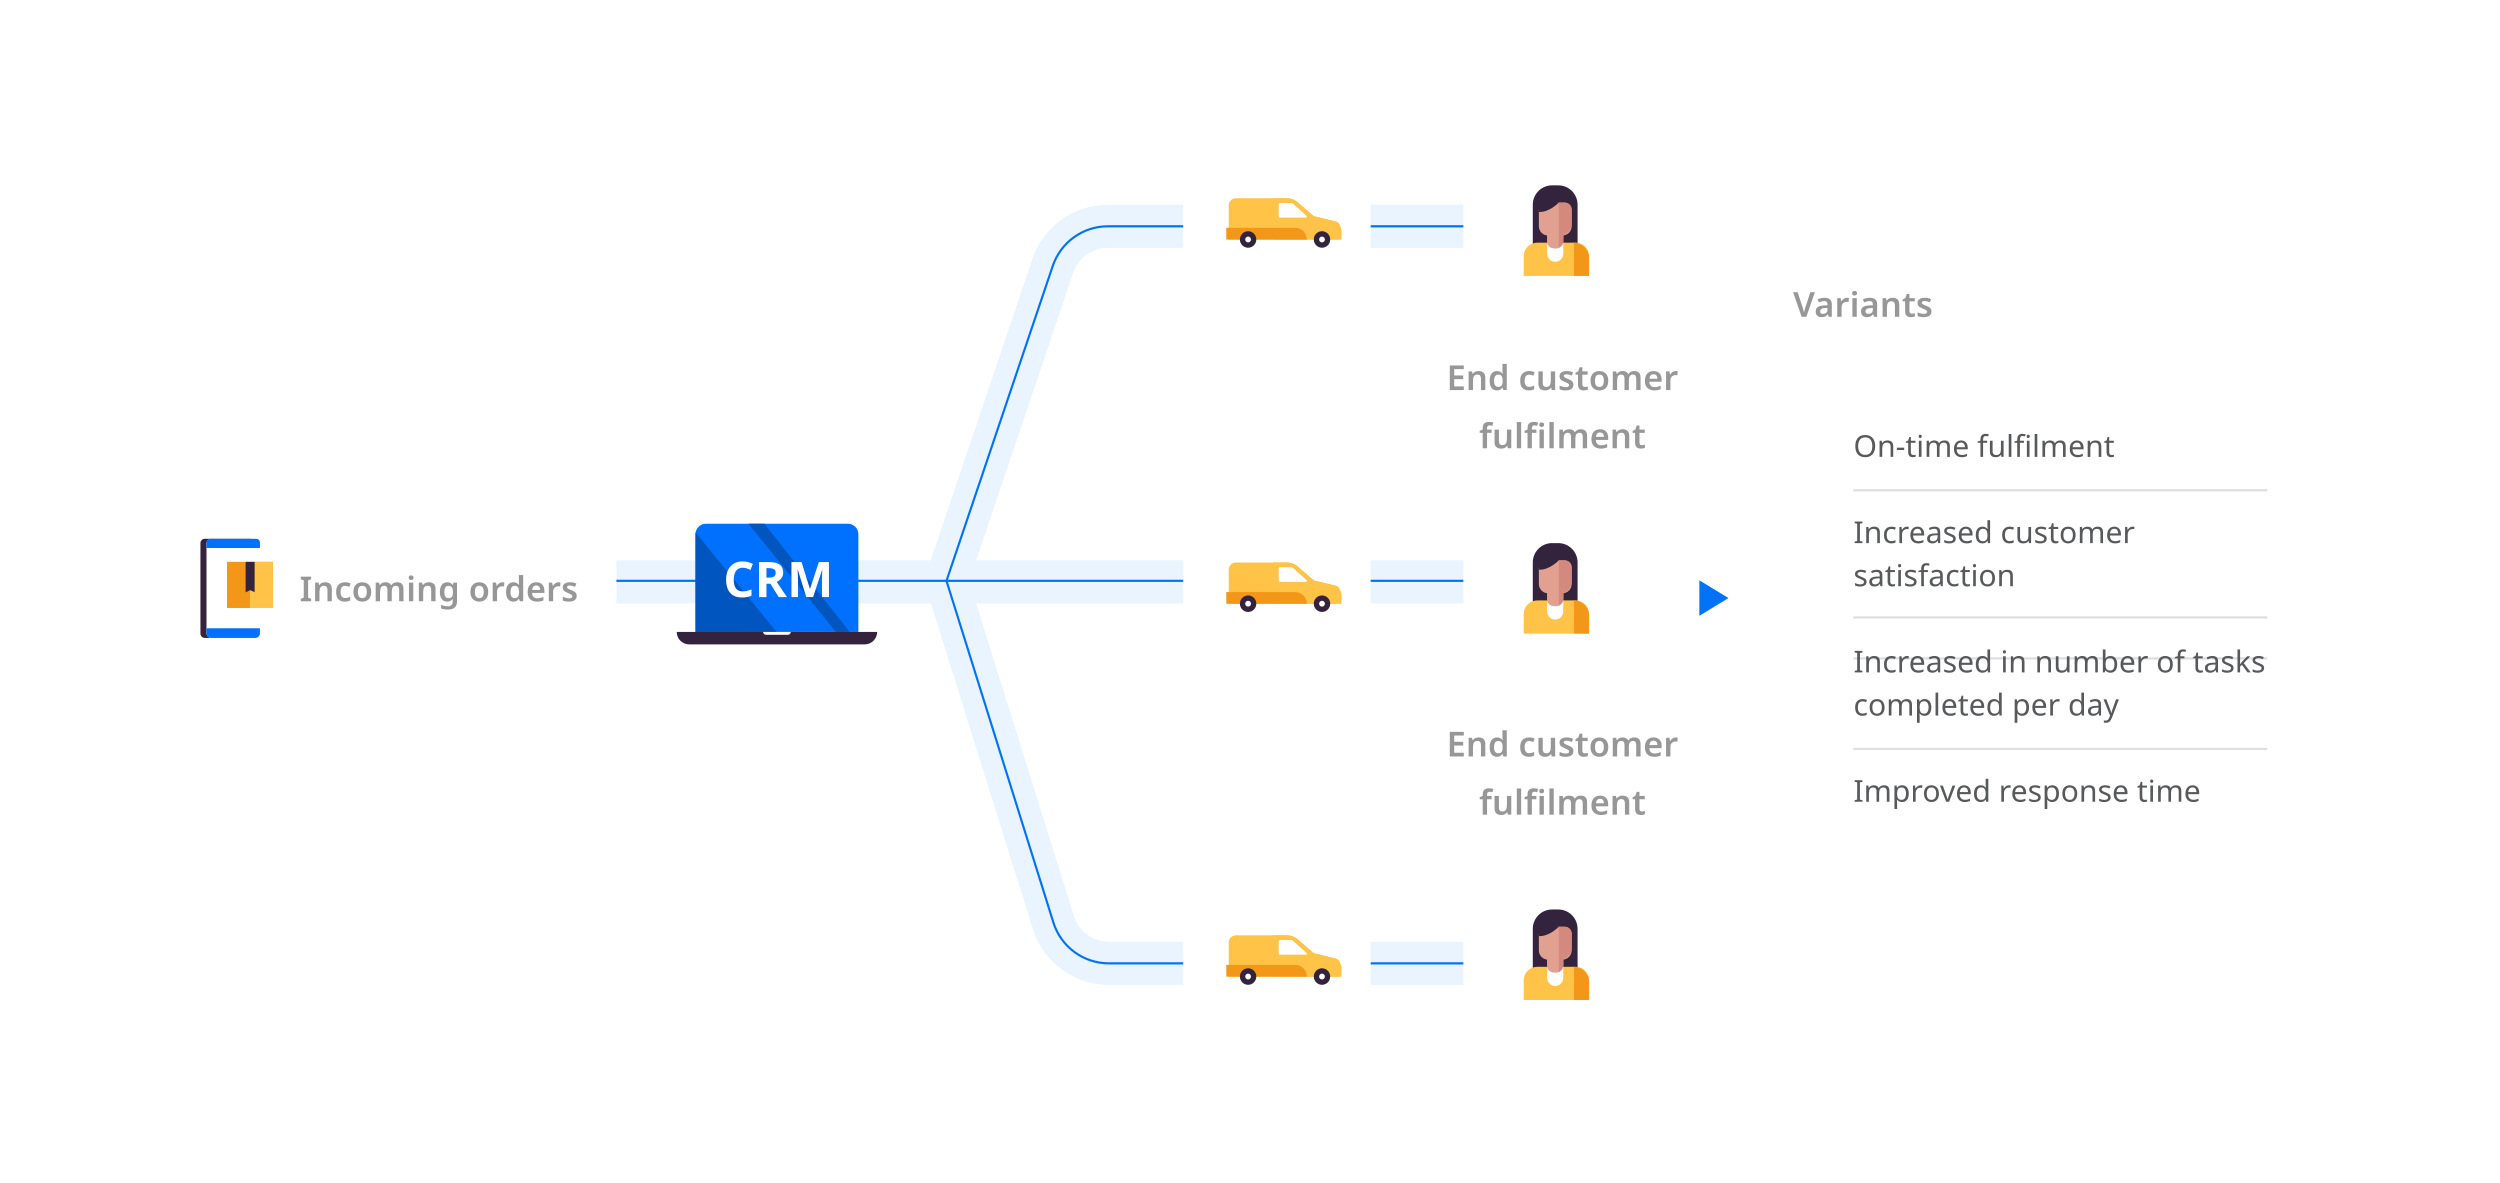 <svg fill="none" height="549" viewBox="0 0 1160 549" width="1160" xmlns="http://www.w3.org/2000/svg" xmlns:xlink="http://www.w3.org/1999/xlink"><filter id="a" color-interpolation-filters="sRGB" filterUnits="userSpaceOnUse" height="107" width="250" x="53" y="221"><feFlood flood-opacity="0" result="BackgroundImageFix"/><feColorMatrix in="SourceAlpha" type="matrix" values="0 0 0 0 0 0 0 0 0 0 0 0 0 0 0 0 0 0 127 0"/><feOffset dy="2"/><feGaussianBlur stdDeviation="8.5"/><feColorMatrix type="matrix" values="0 0 0 0 0 0 0 0 0 0 0 0 0 0 0 0 0 0 0.08 0"/><feBlend in2="BackgroundImageFix" mode="normal" result="effect1_dropShadow"/><feBlend in="SourceGraphic" in2="effect1_dropShadow" mode="normal" result="shape"/></filter><filter id="b" color-interpolation-filters="sRGB" filterUnits="userSpaceOnUse" height="107" width="121" x="532" y="55"><feFlood flood-opacity="0" result="BackgroundImageFix"/><feColorMatrix in="SourceAlpha" type="matrix" values="0 0 0 0 0 0 0 0 0 0 0 0 0 0 0 0 0 0 127 0"/><feOffset dy="2"/><feGaussianBlur stdDeviation="8.5"/><feColorMatrix type="matrix" values="0 0 0 0 0 0 0 0 0 0 0 0 0 0 0 0 0 0 0.08 0"/><feBlend in2="BackgroundImageFix" mode="normal" result="effect1_dropShadow"/><feBlend in="SourceGraphic" in2="effect1_dropShadow" mode="normal" result="shape"/></filter><filter id="c" color-interpolation-filters="sRGB" filterUnits="userSpaceOnUse" height="107" width="121" x="532" y="221"><feFlood flood-opacity="0" result="BackgroundImageFix"/><feColorMatrix in="SourceAlpha" type="matrix" values="0 0 0 0 0 0 0 0 0 0 0 0 0 0 0 0 0 0 127 0"/><feOffset dy="2"/><feGaussianBlur stdDeviation="8.5"/><feColorMatrix type="matrix" values="0 0 0 0 0 0 0 0 0 0 0 0 0 0 0 0 0 0 0.08 0"/><feBlend in2="BackgroundImageFix" mode="normal" result="effect1_dropShadow"/><feBlend in="SourceGraphic" in2="effect1_dropShadow" mode="normal" result="shape"/></filter><filter id="d" color-interpolation-filters="sRGB" filterUnits="userSpaceOnUse" height="107" width="121" x="532" y="391"><feFlood flood-opacity="0" result="BackgroundImageFix"/><feColorMatrix in="SourceAlpha" type="matrix" values="0 0 0 0 0 0 0 0 0 0 0 0 0 0 0 0 0 0 127 0"/><feOffset dy="2"/><feGaussianBlur stdDeviation="8.5"/><feColorMatrix type="matrix" values="0 0 0 0 0 0 0 0 0 0 0 0 0 0 0 0 0 0 0.08 0"/><feBlend in2="BackgroundImageFix" mode="normal" result="effect1_dropShadow"/><feBlend in="SourceGraphic" in2="effect1_dropShadow" mode="normal" result="shape"/></filter><filter id="e" color-interpolation-filters="sRGB" filterUnits="userSpaceOnUse" height="274" width="284" x="815" y="152"><feFlood flood-opacity="0" result="BackgroundImageFix"/><feColorMatrix in="SourceAlpha" type="matrix" values="0 0 0 0 0 0 0 0 0 0 0 0 0 0 0 0 0 0 127 0"/><feOffset dy="2"/><feGaussianBlur stdDeviation="8.5"/><feColorMatrix type="matrix" values="0 0 0 0 0 0 0 0 0 0 0 0 0 0 0 0 0 0 0.08 0"/><feBlend in2="BackgroundImageFix" mode="normal" result="effect1_dropShadow"/><feBlend in="SourceGraphic" in2="effect1_dropShadow" mode="normal" result="shape"/></filter><filter id="f" color-interpolation-filters="sRGB" filterUnits="userSpaceOnUse" height="107" width="121" x="662" y="55"><feFlood flood-opacity="0" result="BackgroundImageFix"/><feColorMatrix in="SourceAlpha" type="matrix" values="0 0 0 0 0 0 0 0 0 0 0 0 0 0 0 0 0 0 127 0"/><feOffset dy="2"/><feGaussianBlur stdDeviation="8.5"/><feColorMatrix type="matrix" values="0 0 0 0 0 0 0 0 0 0 0 0 0 0 0 0 0 0 0.08 0"/><feBlend in2="BackgroundImageFix" mode="normal" result="effect1_dropShadow"/><feBlend in="SourceGraphic" in2="effect1_dropShadow" mode="normal" result="shape"/></filter><filter id="g" color-interpolation-filters="sRGB" filterUnits="userSpaceOnUse" height="107" width="121" x="662" y="221"><feFlood flood-opacity="0" result="BackgroundImageFix"/><feColorMatrix in="SourceAlpha" type="matrix" values="0 0 0 0 0 0 0 0 0 0 0 0 0 0 0 0 0 0 127 0"/><feOffset dy="2"/><feGaussianBlur stdDeviation="8.5"/><feColorMatrix type="matrix" values="0 0 0 0 0 0 0 0 0 0 0 0 0 0 0 0 0 0 0.08 0"/><feBlend in2="BackgroundImageFix" mode="normal" result="effect1_dropShadow"/><feBlend in="SourceGraphic" in2="effect1_dropShadow" mode="normal" result="shape"/></filter><filter id="h" color-interpolation-filters="sRGB" filterUnits="userSpaceOnUse" height="107" width="121" x="662" y="391"><feFlood flood-opacity="0" result="BackgroundImageFix"/><feColorMatrix in="SourceAlpha" type="matrix" values="0 0 0 0 0 0 0 0 0 0 0 0 0 0 0 0 0 0 127 0"/><feOffset dy="2"/><feGaussianBlur stdDeviation="8.5"/><feColorMatrix type="matrix" values="0 0 0 0 0 0 0 0 0 0 0 0 0 0 0 0 0 0 0.08 0"/><feBlend in2="BackgroundImageFix" mode="normal" result="effect1_dropShadow"/><feBlend in="SourceGraphic" in2="effect1_dropShadow" mode="normal" result="shape"/></filter><path d="m0 0h1160v549h-1160z" fill="#fff"/><path d="m439 270 49.493-146.635c3.704-10.975 13.998-18.365 25.582-18.365h184.925" stroke="#e9f4ff" stroke-linecap="round" stroke-width="20"/><path d="m439 269 49.774 159.063c3.525 11.267 13.962 18.937 25.768 18.937h209.458" stroke="#e9f4ff" stroke-linecap="round" stroke-width="20"/><path d="m244 270h444" stroke="#e9f4ff" stroke-linecap="round" stroke-width="20"/><path d="m439 270 49.493-146.635c3.704-10.975 13.998-18.365 25.582-18.365h184.925" stroke="#0072f5"/><path d="m439 269 49.774 159.063c3.525 11.267 13.962 18.937 25.768 18.937h209.458" stroke="#0072f5"/><path d="m234 269.5h464" stroke="#0072f5"/><g filter="url(#a)"><rect fill="#fff" height="73" rx="11" width="216" x="70" y="236"/></g><path d="m144.36 279h-4.8v-1.168l1.376-.512v-8.048l-1.376-.528v-1.168h4.8v1.168l-1.376.528v8.048l1.376.512zm6.498-8.832c.971 0 1.728.251 2.272.752.555.501.832 1.312.832 2.432v5.648h-2.016v-5.248c0-.651-.128-1.136-.384-1.456-.256-.331-.661-.496-1.216-.496-.811 0-1.365.256-1.664.768s-.448 1.243-.448 2.192v4.24h-2.016v-8.672h1.552l.288 1.136h.112c.277-.448.656-.773 1.136-.976.491-.213 1.008-.32 1.552-.32zm9.13 8.992c-1.238 0-2.219-.357-2.944-1.072-.715-.715-1.072-1.84-1.072-3.376 0-1.067.176-1.931.528-2.592.362-.672.858-1.163 1.488-1.472.629-.32 1.349-.48 2.16-.48.533 0 1.013.053 1.44.16.437.107.805.235 1.104.384l-.592 1.584c-.342-.128-.678-.235-1.008-.32-.331-.096-.646-.144-.944-.144-1.408 0-2.112.955-2.112 2.864 0 .928.176 1.627.528 2.096.362.469.88.704 1.552.704.48 0 .906-.059 1.28-.176.384-.117.741-.277 1.072-.48v1.744c-.331.203-.688.347-1.072.432-.384.096-.854.144-1.408.144zm12.255-4.512c0 1.44-.373 2.555-1.12 3.344-.747.779-1.76 1.168-3.04 1.168-.789 0-1.493-.176-2.112-.528s-1.104-.864-1.456-1.536-.528-1.488-.528-2.448c0-1.44.368-2.544 1.104-3.312.747-.779 1.76-1.168 3.04-1.168.8 0 1.509.176 2.128.528.619.341 1.104.848 1.456 1.52.352.661.528 1.472.528 2.432zm-6.192 0c0 .917.16 1.627.48 2.128.331.501.859.752 1.584.752.715 0 1.237-.251 1.568-.752s.496-1.211.496-2.128-.165-1.621-.496-2.112-.859-.736-1.584-.736-1.248.245-1.568.736-.48 1.195-.48 2.112zm18.212-4.48c.982 0 1.718.251 2.208.752.502.501.752 1.312.752 2.432v5.648h-2.016v-5.264c0-1.291-.49-1.936-1.472-1.936-.704 0-1.205.229-1.504.688-.298.459-.448 1.125-.448 2v4.512h-2.016v-5.264c0-1.291-.496-1.936-1.488-1.936-.736 0-1.242.256-1.52.768-.277.512-.416 1.243-.416 2.192v4.24h-2.016v-8.672h1.552l.288 1.136h.112c.267-.448.63-.773 1.088-.976.459-.213.939-.32 1.44-.32.651 0 1.195.107 1.632.32.448.213.79.555 1.024 1.024h.16c.267-.469.64-.811 1.12-1.024s.987-.32 1.52-.32zm6.494-3.184c.299 0 .56.08.784.24.224.149.336.421.336.816s-.112.672-.336.832-.485.24-.784.24c-.309 0-.576-.08-.8-.24-.213-.16-.32-.437-.32-.832s.107-.667.32-.816c.224-.16.491-.24.8-.24zm1.008 3.344v8.672h-2.016v-8.672zm7.218-.16c.971 0 1.728.251 2.272.752.555.501.832 1.312.832 2.432v5.648h-2.016v-5.248c0-.651-.128-1.136-.384-1.456-.256-.331-.661-.496-1.216-.496-.811 0-1.365.256-1.664.768s-.448 1.243-.448 2.192v4.24h-2.016v-8.672h1.552l.288 1.136h.112c.277-.448.656-.773 1.136-.976.491-.213 1.008-.32 1.552-.32zm8.538 0c1.12 0 1.978.427 2.576 1.28h.08l.192-1.12h1.68v8.736c0 1.237-.347 2.176-1.04 2.816-.694.64-1.739.96-3.136.96-.619 0-1.19-.043-1.712-.128-.523-.075-1.019-.208-1.488-.4v-1.664c.49.213 1.013.379 1.568.496.565.117 1.152.176 1.76.176.65 0 1.152-.187 1.504-.56.352-.363.528-.896.528-1.6v-.224c0-.16.005-.347.016-.56.01-.213.026-.384.048-.512h-.064c-.299.448-.667.779-1.104.992-.427.203-.912.304-1.456.304-1.056 0-1.883-.395-2.48-1.184-.598-.789-.896-1.888-.896-3.296s.298-2.512.896-3.312c.608-.8 1.45-1.2 2.528-1.2zm.528 1.648c-1.259 0-1.888.965-1.888 2.896 0 1.899.64 2.848 1.92 2.848.704 0 1.221-.192 1.552-.576.341-.395.512-1.056.512-1.984v-.304c0-1.024-.171-1.76-.512-2.208-.331-.448-.859-.672-1.584-.672zm18.475 2.832c0 1.44-.373 2.555-1.12 3.344-.746.779-1.76 1.168-3.04 1.168-.789 0-1.493-.176-2.112-.528-.618-.352-1.104-.864-1.456-1.536s-.528-1.488-.528-2.448c0-1.44.368-2.544 1.104-3.312.747-.779 1.76-1.168 3.04-1.168.8 0 1.51.176 2.128.528.619.341 1.104.848 1.456 1.52.352.661.528 1.472.528 2.432zm-6.192 0c0 .917.16 1.627.48 2.128.331.501.859.752 1.584.752.715 0 1.238-.251 1.568-.752.331-.501.496-1.211.496-2.128s-.165-1.621-.496-2.112c-.33-.491-.858-.736-1.584-.736-.725 0-1.248.245-1.568.736s-.48 1.195-.48 2.112zm12.821-4.48c.138 0 .293.011.464.032.17.011.309.027.416.048l-.176 1.872c-.107-.021-.24-.037-.4-.048-.15-.021-.278-.032-.384-.032-.427 0-.827.091-1.2.272-.374.171-.678.437-.912.8-.224.363-.336.827-.336 1.392v4.496h-2.016v-8.672h1.552l.288 1.504h.096c.256-.459.608-.848 1.056-1.168.448-.331.965-.496 1.552-.496zm5.038 8.992c-1.002 0-1.818-.373-2.448-1.12-.618-.757-.928-1.877-.928-3.36 0-1.493.315-2.619.944-3.376.63-.757 1.456-1.136 2.48-1.136.64 0 1.163.123 1.568.368.416.245.747.544.992.896h.096c-.032-.149-.064-.373-.096-.672-.032-.309-.048-.603-.048-.88v-3.04h2.016v12.16h-1.568l-.368-1.136h-.08c-.245.363-.57.672-.976.928-.405.245-.933.368-1.584.368zm.608-1.632c.747 0 1.27-.213 1.568-.64.31-.427.47-1.072.48-1.936v-.256c0-.928-.149-1.637-.448-2.128-.288-.501-.832-.752-1.632-.752-.618 0-1.093.256-1.424.768-.32.501-.48 1.211-.48 2.128s.166 1.616.496 2.096c.331.48.811.72 1.44.72zm10.032-7.36c1.163 0 2.08.347 2.752 1.04.683.693 1.024 1.659 1.024 2.896v1.024h-5.728c.021.789.24 1.403.656 1.84.416.427.992.64 1.728.64.555 0 1.056-.053 1.504-.16.448-.117.907-.283 1.376-.496v1.616c-.427.203-.869.352-1.328.448s-1.008.144-1.648.144c-.853 0-1.605-.16-2.256-.48-.651-.331-1.163-.821-1.536-1.472-.363-.661-.544-1.488-.544-2.48 0-1.483.363-2.613 1.088-3.392.736-.779 1.707-1.168 2.912-1.168zm0 1.488c-.544 0-.987.176-1.328.528-.331.341-.523.853-.576 1.536h3.728c-.011-.597-.165-1.088-.464-1.472-.288-.395-.741-.592-1.36-.592zm10.353-1.488c.138 0 .293.011.464.032.17.011.309.027.416.048l-.176 1.872c-.107-.021-.24-.037-.4-.048-.15-.021-.278-.032-.384-.032-.427 0-.827.091-1.2.272-.374.171-.678.437-.912.8-.224.363-.336.827-.336 1.392v4.496h-2.016v-8.672h1.552l.288 1.504h.096c.256-.459.608-.848 1.056-1.168.448-.331.965-.496 1.552-.496zm8.391 6.32c0 .875-.315 1.541-.944 2-.619.448-1.509.672-2.672.672-.608 0-1.131-.043-1.568-.128-.427-.085-.843-.219-1.248-.4v-1.712c.427.203.896.373 1.408.512.523.139 1.013.208 1.472.208.555 0 .955-.085 1.2-.256s.368-.4.368-.688c0-.171-.048-.32-.144-.448-.096-.139-.283-.288-.56-.448s-.699-.357-1.264-.592c-.555-.224-1.019-.448-1.392-.672-.363-.224-.64-.491-.832-.8-.181-.309-.272-.709-.272-1.2 0-.779.309-1.365.928-1.76.619-.405 1.435-.608 2.448-.608.533 0 1.035.053 1.504.16.48.107.96.267 1.44.48l-.64 1.488c-.405-.171-.8-.315-1.184-.432s-.779-.176-1.184-.176c-.885 0-1.328.251-1.328.752 0 .181.053.336.16.464.117.128.315.267.592.416.288.139.693.309 1.216.512.512.203.955.416 1.328.64.373.213.661.48.864.8.203.309.304.715.304 1.216z" fill="#979797"/><g filter="url(#b)"><rect fill="#fff" height="73" rx="11" width="87" x="549" y="70"/></g><g filter="url(#c)"><rect fill="#fff" height="73" rx="11" width="87" x="549" y="236"/></g><g filter="url(#d)"><rect fill="#fff" height="73" rx="11" width="87" x="549" y="406"/></g><g filter="url(#e)"><rect fill="#fff" height="240" rx="11" width="250" x="832" y="167"/></g><path d="m870.08 206.988c0 1.036-.177 1.941-.532 2.716-.345.765-.863 1.363-1.554 1.792-.681.429-1.521.644-2.52.644-1.036 0-1.899-.215-2.59-.644-.681-.429-1.19-1.031-1.526-1.806s-.504-1.68-.504-2.716c0-1.017.168-1.909.504-2.674.336-.775.845-1.377 1.526-1.806.691-.429 1.559-.644 2.604-.644.999 0 1.839.215 2.52.644.681.42 1.195 1.017 1.54 1.792.355.765.532 1.666.532 2.702zm-7.896 0c0 1.26.266 2.254.798 2.982.532.719 1.363 1.078 2.492 1.078s1.955-.359 2.478-1.078c.532-.728.798-1.722.798-2.982s-.261-2.245-.784-2.954c-.523-.719-1.349-1.078-2.478-1.078-1.139 0-1.974.359-2.506 1.078-.532.709-.798 1.694-.798 2.954zm13.556-2.632c.896 0 1.572.219 2.03.658.457.439.686 1.139.686 2.1v4.886h-1.218v-4.802c0-1.204-.56-1.806-1.68-1.806-.831 0-1.405.233-1.722.7-.318.467-.476 1.139-.476 2.016v3.892h-1.232v-7.504h.994l.182 1.022h.07c.242-.392.578-.681 1.008-.868.429-.196.882-.294 1.358-.294zm4.412 4.438v-1.092h3.388v1.092zm7.648 2.338c.186 0 .378-.014.574-.042s.354-.065.476-.112v.938c-.131.065-.318.117-.56.154-.243.047-.476.07-.7.07-.392 0-.756-.065-1.092-.196-.327-.14-.593-.378-.798-.714-.206-.336-.308-.807-.308-1.414v-4.368h-1.064v-.588l1.078-.49.49-1.596h.728v1.722h2.17v.952h-2.17v4.34c0 .457.107.798.322 1.022.224.215.508.322.854.322zm3.182-9.45c.187 0 .35.065.49.196.149.121.224.317.224.588s-.075.471-.224.602c-.14.121-.303.182-.49.182-.205 0-.378-.061-.518-.182-.14-.131-.21-.331-.21-.602s.07-.467.21-.588c.14-.131.313-.196.518-.196zm.602 2.814v7.504h-1.232v-7.504zm10.609-.14c.85 0 1.484.219 1.904.658s.63 1.139.63 2.1v4.886h-1.218v-4.83c0-1.185-.508-1.778-1.526-1.778-.728 0-1.25.21-1.568.63-.308.42-.462 1.031-.462 1.834v4.144h-1.218v-4.83c0-1.185-.513-1.778-1.54-1.778-.756 0-1.278.233-1.568.7-.289.467-.434 1.139-.434 2.016v3.892h-1.232v-7.504h.994l.182 1.022h.07c.234-.392.546-.681.938-.868.402-.196.826-.294 1.274-.294 1.176 0 1.942.42 2.296 1.26h.07c.252-.429.593-.747 1.022-.952.43-.205.892-.308 1.386-.308zm7.75 0c.635 0 1.186.14 1.652.42.467.28.822.677 1.064 1.19.252.504.378 1.097.378 1.778v.742h-5.138c.019.849.234 1.498.644 1.946.42.439 1.004.658 1.75.658.476 0 .896-.042 1.26-.126.374-.093.756-.224 1.148-.392v1.078c-.382.168-.76.289-1.134.364-.373.084-.816.126-1.33.126-.718 0-1.348-.145-1.89-.434-.541-.289-.966-.719-1.274-1.288-.298-.569-.448-1.274-.448-2.114 0-.821.136-1.526.406-2.114.28-.588.668-1.041 1.162-1.358.504-.317 1.088-.476 1.75-.476zm-.014 1.008c-.588 0-1.054.191-1.4.574-.336.373-.536.896-.602 1.568h3.822c-.009-.635-.158-1.148-.448-1.54-.289-.401-.746-.602-1.372-.602zm12.114.084h-1.89v6.552h-1.232v-6.552h-1.316v-.574l1.316-.42v-.434c0-.971.21-1.666.63-2.086.429-.429 1.031-.644 1.806-.644.289 0 .56.028.812.084.252.047.466.103.644.168l-.322.966c-.15-.047-.322-.093-.518-.14s-.397-.07-.602-.07c-.411 0-.719.14-.924.42-.196.271-.294.7-.294 1.288v.49h1.89zm7.626-.952v7.504h-1.008l-.182-.994h-.056c-.243.392-.579.681-1.008.868-.429.177-.887.266-1.372.266-.905 0-1.587-.215-2.044-.644-.457-.439-.686-1.134-.686-2.086v-4.914h1.246v4.83c0 1.195.555 1.792 1.666 1.792.831 0 1.405-.233 1.722-.7.327-.467.49-1.139.49-2.016v-3.906zm3.614 7.504h-1.232v-10.64h1.232zm5.836-6.552h-1.89v6.552h-1.232v-6.552h-1.316v-.574l1.316-.42v-.434c0-.971.21-1.666.63-2.086.429-.429 1.031-.644 1.806-.644.289 0 .56.028.812.084.252.047.466.103.644.168l-.322.966c-.15-.047-.322-.093-.518-.14s-.397-.07-.602-.07c-.411 0-.719.14-.924.42-.196.271-.294.7-.294 1.288v.49h1.89zm1.984-3.766c.187 0 .35.065.49.196.15.121.224.317.224.588s-.074.471-.224.602c-.14.121-.303.182-.49.182-.205 0-.378-.061-.518-.182-.14-.131-.21-.331-.21-.602s.07-.467.21-.588c.14-.131.313-.196.518-.196zm.602 2.814v7.504h-1.232v-7.504zm3.61 7.504h-1.232v-10.64h1.232zm10.609-7.644c.849 0 1.484.219 1.904.658s.63 1.139.63 2.1v4.886h-1.218v-4.83c0-1.185-.509-1.778-1.526-1.778-.728 0-1.251.21-1.568.63-.308.42-.462 1.031-.462 1.834v4.144h-1.218v-4.83c0-1.185-.513-1.778-1.54-1.778-.756 0-1.279.233-1.568.7s-.434 1.139-.434 2.016v3.892h-1.232v-7.504h.994l.182 1.022h.07c.233-.392.546-.681.938-.868.401-.196.826-.294 1.274-.294 1.176 0 1.941.42 2.296 1.26h.07c.252-.429.593-.747 1.022-.952s.891-.308 1.386-.308zm7.75 0c.635 0 1.185.14 1.652.42s.821.677 1.064 1.19c.252.504.378 1.097.378 1.778v.742h-5.138c.019.849.233 1.498.644 1.946.42.439 1.003.658 1.75.658.476 0 .896-.042 1.26-.126.373-.093.756-.224 1.148-.392v1.078c-.383.168-.761.289-1.134.364-.373.084-.817.126-1.33.126-.719 0-1.349-.145-1.89-.434s-.966-.719-1.274-1.288c-.299-.569-.448-1.274-.448-2.114 0-.821.135-1.526.406-2.114.28-.588.667-1.041 1.162-1.358.504-.317 1.087-.476 1.75-.476zm-.014 1.008c-.588 0-1.055.191-1.4.574-.336.373-.537.896-.602 1.568h3.822c-.009-.635-.159-1.148-.448-1.54-.289-.401-.747-.602-1.372-.602zm8.63-1.008c.896 0 1.573.219 2.03.658.458.439.686 1.139.686 2.1v4.886h-1.218v-4.802c0-1.204-.56-1.806-1.68-1.806-.83 0-1.404.233-1.722.7-.317.467-.476 1.139-.476 2.016v3.892h-1.232v-7.504h.994l.182 1.022h.07c.243-.392.579-.681 1.008-.868.43-.196.882-.294 1.358-.294zm7.549 6.776c.186 0 .378-.014.574-.042s.354-.065.476-.112v.938c-.131.065-.318.117-.56.154-.243.047-.476.07-.7.07-.392 0-.756-.065-1.092-.196-.327-.14-.593-.378-.798-.714-.206-.336-.308-.807-.308-1.414v-4.368h-1.064v-.588l1.078-.49.49-1.596h.728v1.722h2.17v.952h-2.17v4.34c0 .457.107.798.322 1.022.224.215.508.322.854.322zm-115.667 40.868h-3.612v-.728l1.176-.266v-7.994l-1.176-.28v-.728h3.612v.728l-1.176.28v7.994l1.176.266zm5.374-7.644c.896 0 1.573.219 2.03.658s.686 1.139.686 2.1v4.886h-1.218v-4.802c0-1.204-.56-1.806-1.68-1.806-.831 0-1.405.233-1.722.7s-.476 1.139-.476 2.016v3.892h-1.232v-7.504h.994l.182 1.022h.07c.243-.392.579-.681 1.008-.868.429-.196.882-.294 1.358-.294zm8.052 7.784c-.672 0-1.264-.135-1.778-.406-.513-.271-.919-.691-1.218-1.26-.289-.569-.434-1.297-.434-2.184 0-.924.15-1.675.448-2.254.308-.579.728-1.003 1.26-1.274s1.134-.406 1.806-.406c.374 0 .738.042 1.092.126.364.075.658.168.882.28l-.378 1.022c-.224-.084-.485-.163-.784-.238-.298-.075-.578-.112-.84-.112-1.474 0-2.212.947-2.212 2.842 0 .905.178 1.601.532 2.086.364.476.901.714 1.61.714.402 0 .761-.042 1.078-.126.318-.084.607-.187.868-.308v1.092c-.252.131-.532.229-.84.294-.298.075-.662.112-1.092.112zm7.217-7.784c.14 0 .289.009.448.028.159.009.303.028.434.056l-.154 1.134c-.121-.028-.257-.051-.406-.07s-.285-.028-.406-.028c-.383 0-.742.107-1.078.322-.336.205-.607.499-.812.882-.196.373-.294.812-.294 1.316v4.004h-1.232v-7.504h1.008l.14 1.372h.056c.233-.411.541-.765.924-1.064.392-.299.849-.448 1.372-.448zm4.908 0c.634 0 1.185.14 1.652.42.466.28.821.677 1.064 1.19.252.504.378 1.097.378 1.778v.742h-5.138c.018.849.233 1.498.644 1.946.42.439 1.003.658 1.75.658.476 0 .896-.042 1.26-.126.373-.093.756-.224 1.148-.392v1.078c-.383.168-.761.289-1.134.364-.374.084-.817.126-1.33.126-.719 0-1.349-.145-1.89-.434-.542-.289-.966-.719-1.274-1.288-.299-.569-.448-1.274-.448-2.114 0-.821.135-1.526.406-2.114.28-.588.667-1.041 1.162-1.358.504-.317 1.087-.476 1.75-.476zm-.014 1.008c-.588 0-1.055.191-1.4.574-.336.373-.537.896-.602 1.568h3.822c-.01-.635-.159-1.148-.448-1.54-.29-.401-.747-.602-1.372-.602zm7.86-.994c.915 0 1.591.201 2.03.602s.658 1.041.658 1.918v5.11h-.896l-.238-1.064h-.056c-.327.411-.672.714-1.036.91s-.859.294-1.484.294c-.681 0-1.246-.177-1.694-.532-.448-.364-.672-.929-.672-1.694 0-.747.294-1.321.882-1.722.588-.411 1.493-.635 2.716-.672l1.274-.042v-.448c0-.625-.135-1.059-.406-1.302s-.653-.364-1.148-.364c-.392 0-.765.061-1.12.182-.355.112-.686.243-.994.392l-.378-.924c.327-.177.714-.327 1.162-.448.448-.131.915-.196 1.4-.196zm1.47 3.962-1.106.042c-.933.037-1.582.187-1.946.448-.355.261-.532.63-.532 1.106 0 .42.126.728.378.924.261.196.593.294.994.294.625 0 1.148-.173 1.568-.518.429-.355.644-.896.644-1.624zm8.422 1.596c0 .728-.271 1.279-.812 1.652-.542.373-1.27.56-2.184.56-.523 0-.976-.042-1.358-.126-.374-.084-.705-.201-.994-.35v-1.12c.298.149.658.289 1.078.42.429.121.863.182 1.302.182.625 0 1.078-.098 1.358-.294.28-.205.42-.476.42-.812 0-.187-.052-.355-.154-.504-.103-.149-.29-.299-.56-.448-.262-.149-.64-.317-1.134-.504-.486-.187-.901-.373-1.246-.56-.346-.187-.612-.411-.798-.672-.187-.261-.28-.597-.28-1.008 0-.635.256-1.125.77-1.47.522-.345 1.204-.518 2.044-.518.457 0 .882.047 1.274.14.401.093.774.215 1.12.364l-.42.98c-.318-.131-.649-.243-.994-.336-.346-.093-.7-.14-1.064-.14-.504 0-.892.084-1.162.252-.262.159-.392.378-.392.658 0 .215.06.392.182.532.121.14.322.28.602.42.289.14.672.299 1.148.476s.882.359 1.218.546.592.415.77.686c.177.261.266.593.266.994zm4.711-5.572c.635 0 1.185.14 1.652.42s.821.677 1.064 1.19c.252.504.378 1.097.378 1.778v.742h-5.138c.019.849.233 1.498.644 1.946.42.439 1.003.658 1.75.658.476 0 .896-.042 1.26-.126.373-.093.756-.224 1.148-.392v1.078c-.383.168-.761.289-1.134.364-.373.084-.817.126-1.33.126-.719 0-1.349-.145-1.89-.434s-.966-.719-1.274-1.288c-.299-.569-.448-1.274-.448-2.114 0-.821.135-1.526.406-2.114.28-.588.667-1.041 1.162-1.358.504-.317 1.087-.476 1.75-.476zm-.014 1.008c-.588 0-1.055.191-1.4.574-.336.373-.537.896-.602 1.568h3.822c-.009-.635-.159-1.148-.448-1.54-.289-.401-.747-.602-1.372-.602zm7.678 6.776c-.933 0-1.68-.322-2.24-.966-.56-.653-.84-1.624-.84-2.912s.28-2.259.84-2.912c.57-.663 1.321-.994 2.254-.994.579 0 1.05.107 1.414.322.374.215.677.476.91.784h.084c-.018-.121-.037-.299-.056-.532-.018-.243-.028-.434-.028-.574v-2.996h1.232v10.64h-.994l-.182-1.008h-.056c-.224.317-.522.588-.896.812-.373.224-.854.336-1.442.336zm.196-1.022c.794 0 1.349-.215 1.666-.644.327-.439.49-1.097.49-1.974v-.224c0-.933-.154-1.647-.462-2.142-.308-.504-.877-.756-1.708-.756-.662 0-1.162.266-1.498.798-.326.523-.49 1.227-.49 2.114 0 .896.164 1.591.49 2.086.336.495.84.742 1.512.742zm12.404 1.022c-.672 0-1.264-.135-1.778-.406-.513-.271-.919-.691-1.218-1.26-.289-.569-.434-1.297-.434-2.184 0-.924.15-1.675.448-2.254.308-.579.728-1.003 1.26-1.274s1.134-.406 1.806-.406c.374 0 .738.042 1.092.126.364.075.658.168.882.28l-.378 1.022c-.224-.084-.485-.163-.784-.238-.298-.075-.578-.112-.84-.112-1.474 0-2.212.947-2.212 2.842 0 .905.178 1.601.532 2.086.364.476.901.714 1.61.714.402 0 .761-.042 1.078-.126.318-.084.607-.187.868-.308v1.092c-.252.131-.532.229-.84.294-.298.075-.662.112-1.092.112zm9.989-7.644v7.504h-1.008l-.182-.994h-.056c-.243.392-.579.681-1.008.868-.429.177-.887.266-1.372.266-.905 0-1.587-.215-2.044-.644-.457-.439-.686-1.134-.686-2.086v-4.914h1.246v4.83c0 1.195.555 1.792 1.666 1.792.831 0 1.405-.233 1.722-.7.327-.467.49-1.139.49-2.016v-3.906zm7.268 5.432c0 .728-.27 1.279-.812 1.652-.541.373-1.269.56-2.184.56-.522 0-.975-.042-1.358-.126-.373-.084-.704-.201-.994-.35v-1.12c.299.149.658.289 1.078.42.43.121.864.182 1.302.182.626 0 1.078-.098 1.358-.294.28-.205.42-.476.42-.812 0-.187-.051-.355-.154-.504-.102-.149-.289-.299-.56-.448-.261-.149-.639-.317-1.134-.504-.485-.187-.9-.373-1.246-.56-.345-.187-.611-.411-.798-.672-.186-.261-.28-.597-.28-1.008 0-.635.257-1.125.77-1.47.523-.345 1.204-.518 2.044-.518.458 0 .882.047 1.274.14.402.093.775.215 1.12.364l-.42.98c-.317-.131-.648-.243-.994-.336-.345-.093-.7-.14-1.064-.14-.504 0-.891.084-1.162.252-.261.159-.392.378-.392.658 0 .215.061.392.182.532.122.14.322.28.602.42.29.14.672.299 1.148.476s.882.359 1.218.546.593.415.77.686c.178.261.266.593.266.994zm4.319 1.204c.187 0 .378-.014.574-.042s.355-.065.476-.112v.938c-.13.065-.317.117-.56.154-.242.047-.476.07-.7.07-.392 0-.756-.065-1.092-.196-.326-.14-.592-.378-.798-.714-.205-.336-.308-.807-.308-1.414v-4.368h-1.064v-.588l1.078-.49.49-1.596h.728v1.722h2.17v.952h-2.17v4.34c0 .457.108.798.322 1.022.224.215.509.322.854.322zm9.077-2.898c0 1.241-.317 2.203-.952 2.884-.625.681-1.475 1.022-2.548 1.022-.663 0-1.255-.149-1.778-.448-.513-.308-.919-.751-1.218-1.33-.299-.588-.448-1.297-.448-2.128 0-1.241.308-2.198.924-2.87.625-.672 1.479-1.008 2.562-1.008.672 0 1.269.154 1.792.462.523.299.929.737 1.218 1.316.299.569.448 1.269.448 2.1zm-5.67 0c0 .887.173 1.591.518 2.114.355.513.915.77 1.68.77.756 0 1.311-.257 1.666-.77.355-.523.532-1.227.532-2.114s-.177-1.582-.532-2.086-.915-.756-1.68-.756-1.321.252-1.666.756-.518 1.199-.518 2.086zm15.855-3.878c.849 0 1.484.219 1.904.658s.63 1.139.63 2.1v4.886h-1.218v-4.83c0-1.185-.509-1.778-1.526-1.778-.728 0-1.251.21-1.568.63-.308.42-.462 1.031-.462 1.834v4.144h-1.218v-4.83c0-1.185-.514-1.778-1.54-1.778-.756 0-1.279.233-1.568.7-.29.467-.434 1.139-.434 2.016v3.892h-1.232v-7.504h.994l.182 1.022h.07c.233-.392.546-.681.938-.868.401-.196.826-.294 1.274-.294 1.176 0 1.941.42 2.296 1.26h.07c.252-.429.592-.747 1.022-.952.429-.205.891-.308 1.386-.308zm7.75 0c.634 0 1.185.14 1.652.42.466.28.821.677 1.064 1.19.252.504.378 1.097.378 1.778v.742h-5.138c.018.849.233 1.498.644 1.946.42.439 1.003.658 1.75.658.476 0 .896-.042 1.26-.126.373-.093.756-.224 1.148-.392v1.078c-.383.168-.761.289-1.134.364-.374.084-.817.126-1.33.126-.719 0-1.349-.145-1.89-.434-.542-.289-.966-.719-1.274-1.288-.299-.569-.448-1.274-.448-2.114 0-.821.135-1.526.406-2.114.28-.588.667-1.041 1.162-1.358.504-.317 1.087-.476 1.75-.476zm-.014 1.008c-.588 0-1.055.191-1.4.574-.336.373-.537.896-.602 1.568h3.822c-.01-.635-.159-1.148-.448-1.54-.29-.401-.747-.602-1.372-.602zm8.518-1.008c.14 0 .289.009.448.028.159.009.303.028.434.056l-.154 1.134c-.121-.028-.257-.051-.406-.07s-.285-.028-.406-.028c-.383 0-.742.107-1.078.322-.336.205-.607.499-.812.882-.196.373-.294.812-.294 1.316v4.004h-1.232v-7.504h1.008l.14 1.372h.056c.233-.411.541-.765.924-1.064.392-.299.849-.448 1.372-.448zm-123.452 25.572c0 .728-.271 1.279-.812 1.652s-1.269.56-2.184.56c-.523 0-.975-.042-1.358-.126-.373-.084-.705-.201-.994-.35v-1.12c.299.149.658.289 1.078.42.429.121.863.182 1.302.182.625 0 1.078-.098 1.358-.294.28-.205.42-.476.42-.812 0-.187-.051-.355-.154-.504s-.289-.299-.56-.448c-.261-.149-.639-.317-1.134-.504-.485-.187-.901-.373-1.246-.56s-.611-.411-.798-.672-.28-.597-.28-1.008c0-.635.257-1.125.77-1.47.523-.345 1.204-.518 2.044-.518.457 0 .882.047 1.274.14.401.093.775.215 1.12.364l-.42.98c-.317-.131-.649-.243-.994-.336s-.7-.14-1.064-.14c-.504 0-.891.084-1.162.252-.261.159-.392.378-.392.658 0 .215.061.392.182.532s.322.28.602.42c.289.14.672.299 1.148.476s.882.359 1.218.546.593.415.77.686c.177.261.266.593.266.994zm4.655-5.558c.915 0 1.592.201 2.03.602.439.401.658 1.041.658 1.918v5.11h-.896l-.238-1.064h-.056c-.326.411-.672.714-1.036.91s-.858.294-1.484.294c-.681 0-1.246-.177-1.694-.532-.448-.364-.672-.929-.672-1.694 0-.747.294-1.321.882-1.722.588-.411 1.494-.635 2.716-.672l1.274-.042v-.448c0-.625-.135-1.059-.406-1.302-.27-.243-.653-.364-1.148-.364-.392 0-.765.061-1.12.182-.354.112-.686.243-.994.392l-.378-.924c.327-.177.714-.327 1.162-.448.448-.131.915-.196 1.4-.196zm1.47 3.962-1.106.042c-.933.037-1.582.187-1.946.448-.354.261-.532.63-.532 1.106 0 .42.126.728.378.924.262.196.593.294.994.294.626 0 1.148-.173 1.568-.518.43-.355.644-.896.644-1.624zm6.042 2.8c.187 0 .378-.014.574-.042s.355-.065.476-.112v.938c-.131.065-.317.117-.56.154-.243.047-.476.07-.7.07-.392 0-.756-.065-1.092-.196-.327-.14-.593-.378-.798-.714s-.308-.807-.308-1.414v-4.368h-1.064v-.588l1.078-.49.49-1.596h.728v1.722h2.17v.952h-2.17v4.34c0 .457.107.798.322 1.022.224.215.509.322.854.322zm3.182-9.45c.187 0 .35.065.49.196.15.121.224.317.224.588s-.074.471-.224.602c-.14.121-.303.182-.49.182-.205 0-.378-.061-.518-.182-.14-.131-.21-.331-.21-.602s.07-.467.21-.588c.14-.131.313-.196.518-.196zm.602 2.814v7.504h-1.232v-7.504zm7.264 5.432c0 .728-.271 1.279-.812 1.652s-1.269.56-2.184.56c-.523 0-.975-.042-1.358-.126-.373-.084-.705-.201-.994-.35v-1.12c.299.149.658.289 1.078.42.429.121.863.182 1.302.182.625 0 1.078-.098 1.358-.294.28-.205.42-.476.42-.812 0-.187-.051-.355-.154-.504s-.289-.299-.56-.448c-.261-.149-.639-.317-1.134-.504-.485-.187-.901-.373-1.246-.56s-.611-.411-.798-.672-.28-.597-.28-1.008c0-.635.257-1.125.77-1.47.523-.345 1.204-.518 2.044-.518.457 0 .882.047 1.274.14.401.093.775.215 1.12.364l-.42.98c-.317-.131-.649-.243-.994-.336s-.7-.14-1.064-.14c-.504 0-.891.084-1.162.252-.261.159-.392.378-.392.658 0 .215.061.392.182.532s.322.28.602.42c.289.14.672.299 1.148.476s.882.359 1.218.546.593.415.77.686c.177.261.266.593.266.994zm5.271-4.48h-1.89v6.552h-1.232v-6.552h-1.316v-.574l1.316-.42v-.434c0-.971.21-1.666.63-2.086.429-.429 1.031-.644 1.806-.644.289 0 .56.028.812.084.252.047.467.103.644.168l-.322.966c-.149-.047-.322-.093-.518-.14s-.397-.07-.602-.07c-.411 0-.719.14-.924.42-.196.271-.294.7-.294 1.288v.49h1.89zm4.197-1.078c.914 0 1.591.201 2.03.602.438.401.658 1.041.658 1.918v5.11h-.896l-.238-1.064h-.056c-.327.411-.672.714-1.036.91s-.859.294-1.484.294c-.682 0-1.246-.177-1.694-.532-.448-.364-.672-.929-.672-1.694 0-.747.294-1.321.882-1.722.588-.411 1.493-.635 2.716-.672l1.274-.042v-.448c0-.625-.136-1.059-.406-1.302-.271-.243-.654-.364-1.148-.364-.392 0-.766.061-1.12.182-.355.112-.686.243-.994.392l-.378-.924c.326-.177.714-.327 1.162-.448.448-.131.914-.196 1.4-.196zm1.47 3.962-1.106.042c-.934.037-1.582.187-1.946.448-.355.261-.532.63-.532 1.106 0 .42.126.728.378.924.261.196.592.294.994.294.625 0 1.148-.173 1.568-.518.429-.355.644-.896.644-1.624zm6.545 3.808c-.672 0-1.264-.135-1.778-.406-.513-.271-.919-.691-1.218-1.26-.289-.569-.434-1.297-.434-2.184 0-.924.15-1.675.448-2.254.308-.579.728-1.003 1.26-1.274s1.134-.406 1.806-.406c.374 0 .738.042 1.092.126.364.075.658.168.882.28l-.378 1.022c-.224-.084-.485-.163-.784-.238-.298-.075-.578-.112-.84-.112-1.474 0-2.212.947-2.212 2.842 0 .905.178 1.601.532 2.086.364.476.901.714 1.61.714.402 0 .761-.042 1.078-.126.318-.084.607-.187.868-.308v1.092c-.252.131-.532.229-.84.294-.298.075-.662.112-1.092.112zm6.223-1.008c.186 0 .378-.014.574-.042s.354-.065.476-.112v.938c-.131.065-.318.117-.56.154-.243.047-.476.07-.7.07-.392 0-.756-.065-1.092-.196-.327-.14-.593-.378-.798-.714-.206-.336-.308-.807-.308-1.414v-4.368h-1.064v-.588l1.078-.49.49-1.596h.728v1.722h2.17v.952h-2.17v4.34c0 .457.107.798.322 1.022.224.215.508.322.854.322zm3.182-9.45c.187 0 .35.065.49.196.15.121.224.317.224.588s-.074.471-.224.602c-.14.121-.303.182-.49.182-.205 0-.378-.061-.518-.182-.14-.131-.21-.331-.21-.602s.07-.467.21-.588c.14-.131.313-.196.518-.196zm.602 2.814v7.504h-1.232v-7.504zm8.902 3.738c0 1.241-.318 2.203-.952 2.884-.626.681-1.475 1.022-2.548 1.022-.663 0-1.256-.149-1.778-.448-.514-.308-.92-.751-1.218-1.33-.299-.588-.448-1.297-.448-2.128 0-1.241.308-2.198.924-2.87.625-.672 1.479-1.008 2.562-1.008.672 0 1.269.154 1.792.462.522.299.928.737 1.218 1.316.298.569.448 1.269.448 2.1zm-5.67 0c0 .887.172 1.591.518 2.114.354.513.914.77 1.68.77.756 0 1.311-.257 1.666-.77.354-.523.532-1.227.532-2.114s-.178-1.582-.532-2.086c-.355-.504-.915-.756-1.68-.756-.766 0-1.321.252-1.666.756-.346.504-.518 1.199-.518 2.086zm11.234-3.878c.896 0 1.573.219 2.03.658.458.439.686 1.139.686 2.1v4.886h-1.218v-4.802c0-1.204-.56-1.806-1.68-1.806-.83 0-1.404.233-1.722.7-.317.467-.476 1.139-.476 2.016v3.892h-1.232v-7.504h.994l.182 1.022h.07c.243-.392.579-.681 1.008-.868.43-.196.882-.294 1.358-.294zm-67.075 47.644h-3.612v-.728l1.176-.266v-7.994l-1.176-.28v-.728h3.612v.728l-1.176.28v7.994l1.176.266zm5.374-7.644c.896 0 1.573.219 2.03.658s.686 1.139.686 2.1v4.886h-1.218v-4.802c0-1.204-.56-1.806-1.68-1.806-.831 0-1.405.233-1.722.7s-.476 1.139-.476 2.016v3.892h-1.232v-7.504h.994l.182 1.022h.07c.243-.392.579-.681 1.008-.868.429-.196.882-.294 1.358-.294zm8.052 7.784c-.672 0-1.264-.135-1.778-.406-.513-.271-.919-.691-1.218-1.26-.289-.569-.434-1.297-.434-2.184 0-.924.15-1.675.448-2.254.308-.579.728-1.003 1.26-1.274s1.134-.406 1.806-.406c.374 0 .738.042 1.092.126.364.075.658.168.882.28l-.378 1.022c-.224-.084-.485-.163-.784-.238-.298-.075-.578-.112-.84-.112-1.474 0-2.212.947-2.212 2.842 0 .905.178 1.601.532 2.086.364.476.901.714 1.61.714.402 0 .761-.042 1.078-.126.318-.084.607-.187.868-.308v1.092c-.252.131-.532.229-.84.294-.298.075-.662.112-1.092.112zm7.217-7.784c.14 0 .289.009.448.028.159.009.303.028.434.056l-.154 1.134c-.121-.028-.257-.051-.406-.07s-.285-.028-.406-.028c-.383 0-.742.107-1.078.322-.336.205-.607.499-.812.882-.196.373-.294.812-.294 1.316v4.004h-1.232v-7.504h1.008l.14 1.372h.056c.233-.411.541-.765.924-1.064.392-.299.849-.448 1.372-.448zm4.908 0c.634 0 1.185.14 1.652.42.466.28.821.677 1.064 1.19.252.504.378 1.097.378 1.778v.742h-5.138c.018.849.233 1.498.644 1.946.42.439 1.003.658 1.75.658.476 0 .896-.042 1.26-.126.373-.093.756-.224 1.148-.392v1.078c-.383.168-.761.289-1.134.364-.374.084-.817.126-1.33.126-.719 0-1.349-.145-1.89-.434-.542-.289-.966-.719-1.274-1.288-.299-.569-.448-1.274-.448-2.114 0-.821.135-1.526.406-2.114.28-.588.667-1.041 1.162-1.358.504-.317 1.087-.476 1.75-.476zm-.014 1.008c-.588 0-1.055.191-1.4.574-.336.373-.537.896-.602 1.568h3.822c-.01-.635-.159-1.148-.448-1.54-.29-.401-.747-.602-1.372-.602zm7.86-.994c.915 0 1.591.201 2.03.602s.658 1.041.658 1.918v5.11h-.896l-.238-1.064h-.056c-.327.411-.672.714-1.036.91s-.859.294-1.484.294c-.681 0-1.246-.177-1.694-.532-.448-.364-.672-.929-.672-1.694 0-.747.294-1.321.882-1.722.588-.411 1.493-.635 2.716-.672l1.274-.042v-.448c0-.625-.135-1.059-.406-1.302s-.653-.364-1.148-.364c-.392 0-.765.061-1.12.182-.355.112-.686.243-.994.392l-.378-.924c.327-.177.714-.327 1.162-.448.448-.131.915-.196 1.4-.196zm1.47 3.962-1.106.042c-.933.037-1.582.187-1.946.448-.355.261-.532.63-.532 1.106 0 .42.126.728.378.924.261.196.593.294.994.294.625 0 1.148-.173 1.568-.518.429-.355.644-.896.644-1.624zm8.422 1.596c0 .728-.271 1.279-.812 1.652-.542.373-1.27.56-2.184.56-.523 0-.976-.042-1.358-.126-.374-.084-.705-.201-.994-.35v-1.12c.298.149.658.289 1.078.42.429.121.863.182 1.302.182.625 0 1.078-.098 1.358-.294.28-.205.42-.476.42-.812 0-.187-.052-.355-.154-.504-.103-.149-.29-.299-.56-.448-.262-.149-.64-.317-1.134-.504-.486-.187-.901-.373-1.246-.56-.346-.187-.612-.411-.798-.672-.187-.261-.28-.597-.28-1.008 0-.635.256-1.125.77-1.47.522-.345 1.204-.518 2.044-.518.457 0 .882.047 1.274.14.401.093.774.215 1.12.364l-.42.98c-.318-.131-.649-.243-.994-.336-.346-.093-.7-.14-1.064-.14-.504 0-.892.084-1.162.252-.262.159-.392.378-.392.658 0 .215.06.392.182.532.121.14.322.28.602.42.289.14.672.299 1.148.476s.882.359 1.218.546.592.415.77.686c.177.261.266.593.266.994zm4.711-5.572c.635 0 1.185.14 1.652.42s.821.677 1.064 1.19c.252.504.378 1.097.378 1.778v.742h-5.138c.019.849.233 1.498.644 1.946.42.439 1.003.658 1.75.658.476 0 .896-.042 1.26-.126.373-.093.756-.224 1.148-.392v1.078c-.383.168-.761.289-1.134.364-.373.084-.817.126-1.33.126-.719 0-1.349-.145-1.89-.434s-.966-.719-1.274-1.288c-.299-.569-.448-1.274-.448-2.114 0-.821.135-1.526.406-2.114.28-.588.667-1.041 1.162-1.358.504-.317 1.087-.476 1.75-.476zm-.014 1.008c-.588 0-1.055.191-1.4.574-.336.373-.537.896-.602 1.568h3.822c-.009-.635-.159-1.148-.448-1.54-.289-.401-.747-.602-1.372-.602zm7.678 6.776c-.933 0-1.68-.322-2.24-.966-.56-.653-.84-1.624-.84-2.912s.28-2.259.84-2.912c.57-.663 1.321-.994 2.254-.994.579 0 1.05.107 1.414.322.374.215.677.476.91.784h.084c-.018-.121-.037-.299-.056-.532-.018-.243-.028-.434-.028-.574v-2.996h1.232v10.64h-.994l-.182-1.008h-.056c-.224.317-.522.588-.896.812-.373.224-.854.336-1.442.336zm.196-1.022c.794 0 1.349-.215 1.666-.644.327-.439.49-1.097.49-1.974v-.224c0-.933-.154-1.647-.462-2.142-.308-.504-.877-.756-1.708-.756-.662 0-1.162.266-1.498.798-.326.523-.49 1.227-.49 2.114 0 .896.164 1.591.49 2.086.336.495.84.742 1.512.742zm10.024-9.436c.187 0 .35.065.49.196.15.121.224.317.224.588s-.074.471-.224.602c-.14.121-.303.182-.49.182-.205 0-.378-.061-.518-.182-.14-.131-.21-.331-.21-.602s.07-.467.21-.588c.14-.131.313-.196.518-.196zm.602 2.814v7.504h-1.232v-7.504zm5.99-.14c.896 0 1.572.219 2.03.658.457.439.686 1.139.686 2.1v4.886h-1.218v-4.802c0-1.204-.56-1.806-1.68-1.806-.831 0-1.405.233-1.722.7-.318.467-.476 1.139-.476 2.016v3.892h-1.232v-7.504h.994l.182 1.022h.07c.242-.392.578-.681 1.008-.868.429-.196.882-.294 1.358-.294zm12.291 0c.896 0 1.572.219 2.03.658.457.439.686 1.139.686 2.1v4.886h-1.218v-4.802c0-1.204-.56-1.806-1.68-1.806-.831 0-1.405.233-1.722.7-.318.467-.476 1.139-.476 2.016v3.892h-1.232v-7.504h.994l.182 1.022h.07c.242-.392.578-.681 1.008-.868.429-.196.882-.294 1.358-.294zm11.314.14v7.504h-1.008l-.182-.994h-.056c-.243.392-.579.681-1.008.868-.429.177-.887.266-1.372.266-.905 0-1.587-.215-2.044-.644-.457-.439-.686-1.134-.686-2.086v-4.914h1.246v4.83c0 1.195.555 1.792 1.666 1.792.831 0 1.405-.233 1.722-.7.327-.467.49-1.139.49-2.016v-3.906zm10.614-.14c.85 0 1.484.219 1.904.658s.63 1.139.63 2.1v4.886h-1.218v-4.83c0-1.185-.508-1.778-1.526-1.778-.728 0-1.25.21-1.568.63-.308.42-.462 1.031-.462 1.834v4.144h-1.218v-4.83c0-1.185-.513-1.778-1.54-1.778-.756 0-1.278.233-1.568.7-.289.467-.434 1.139-.434 2.016v3.892h-1.232v-7.504h.994l.182 1.022h.07c.234-.392.546-.681.938-.868.402-.196.826-.294 1.274-.294 1.176 0 1.942.42 2.296 1.26h.07c.252-.429.593-.747 1.022-.952.43-.205.892-.308 1.386-.308zm6.084-2.996v2.59c0 .317-.009.616-.028.896-.009.271-.023.485-.042.644h.07c.215-.317.509-.583.882-.798.374-.215.854-.322 1.442-.322.934 0 1.68.327 2.24.98.57.644.854 1.61.854 2.898s-.284 2.259-.854 2.912c-.569.653-1.316.98-2.24.98-.588 0-1.068-.107-1.442-.322-.373-.215-.667-.471-.882-.77h-.098l-.252.952h-.882v-10.64zm2.114 4.032c-.802 0-1.358.229-1.666.686-.298.457-.448 1.167-.448 2.128v.056c0 .924.15 1.633.448 2.128.308.485.873.728 1.694.728.672 0 1.172-.247 1.498-.742.336-.495.504-1.209.504-2.142 0-1.895-.676-2.842-2.03-2.842zm8.166-1.036c.634 0 1.185.14 1.652.42.466.28.821.677 1.064 1.19.252.504.378 1.097.378 1.778v.742h-5.138c.018.849.233 1.498.644 1.946.42.439 1.003.658 1.75.658.476 0 .896-.042 1.26-.126.373-.093.756-.224 1.148-.392v1.078c-.383.168-.761.289-1.134.364-.374.084-.817.126-1.33.126-.719 0-1.349-.145-1.89-.434-.542-.289-.966-.719-1.274-1.288-.299-.569-.448-1.274-.448-2.114 0-.821.135-1.526.406-2.114.28-.588.667-1.041 1.162-1.358.504-.317 1.087-.476 1.75-.476zm-.014 1.008c-.588 0-1.055.191-1.4.574-.336.373-.537.896-.602 1.568h3.822c-.01-.635-.159-1.148-.448-1.54-.29-.401-.747-.602-1.372-.602zm8.518-1.008c.14 0 .289.009.448.028.159.009.303.028.434.056l-.154 1.134c-.121-.028-.257-.051-.406-.07s-.285-.028-.406-.028c-.383 0-.742.107-1.078.322-.336.205-.607.499-.812.882-.196.373-.294.812-.294 1.316v4.004h-1.232v-7.504h1.008l.14 1.372h.056c.233-.411.541-.765.924-1.064.392-.299.849-.448 1.372-.448zm12.445 3.878c0 1.241-.32 2.203-.95 2.884s-1.48 1.022-2.55 1.022c-.66 0-1.26-.149-1.78-.448-.51-.308-.92-.751-1.22-1.33-.3-.588-.45-1.297-.45-2.128 0-1.241.31-2.198.93-2.87s1.48-1.008 2.56-1.008c.67 0 1.27.154 1.79.462.53.299.93.737 1.22 1.316.3.569.45 1.269.45 2.1zm-5.67 0c0 .887.17 1.591.52 2.114.35.513.91.77 1.68.77.75 0 1.31-.257 1.66-.77.36-.523.53-1.227.53-2.114s-.17-1.582-.53-2.086c-.35-.504-.91-.756-1.68-.756-.76 0-1.32.252-1.66.756-.35.504-.52 1.199-.52 2.086zm11.08-2.786h-1.89v6.552h-1.23v-6.552h-1.32v-.574l1.32-.42v-.434c0-.971.21-1.666.63-2.086.43-.429 1.03-.644 1.8-.644.29 0 .56.028.82.084.25.047.46.103.64.168l-.32.966c-.15-.047-.32-.093-.52-.14s-.4-.07-.6-.07c-.41 0-.72.14-.93.42-.19.271-.29.7-.29 1.288v.49h1.89zm7.5 5.684c.18 0 .37-.014.57-.042s.36-.065.48-.112v.938c-.13.065-.32.117-.56.154-.25.047-.48.07-.7.07-.4 0-.76-.065-1.1-.196-.32-.14-.59-.378-.79-.714-.21-.336-.31-.807-.31-1.414v-4.368h-1.07v-.588l1.08-.49.49-1.596h.73v1.722h2.17v.952h-2.17v4.34c0 .457.11.798.32 1.022.23.215.51.322.86.322zm5.39-6.762c.92 0 1.59.201 2.03.602s.66 1.041.66 1.918v5.11h-.9l-.23-1.064h-.06c-.33.411-.67.714-1.04.91-.36.196-.86.294-1.48.294-.68 0-1.25-.177-1.69-.532-.45-.364-.68-.929-.68-1.694 0-.747.3-1.321.89-1.722.58-.411 1.49-.635 2.71-.672l1.28-.042v-.448c0-.625-.14-1.059-.41-1.302s-.65-.364-1.15-.364c-.39 0-.76.061-1.12.182-.35.112-.68.243-.99.392l-.38-.924c.33-.177.71-.327 1.16-.448.45-.131.92-.196 1.4-.196zm1.47 3.962-1.1.042c-.94.037-1.59.187-1.95.448s-.53.63-.53 1.106c0 .42.12.728.38.924s.59.294.99.294c.62 0 1.15-.173 1.57-.518.43-.355.64-.896.64-1.624zm8.42 1.596c0 .728-.27 1.279-.81 1.652s-1.27.56-2.18.56c-.53 0-.98-.042-1.36-.126-.37-.084-.71-.201-1-.35v-1.12c.3.149.66.289 1.08.42.43.121.87.182 1.3.182.63 0 1.08-.098 1.36-.294.28-.205.42-.476.42-.812 0-.187-.05-.355-.15-.504s-.29-.299-.56-.448c-.26-.149-.64-.317-1.14-.504-.48-.187-.9-.373-1.24-.56-.35-.187-.61-.411-.8-.672s-.28-.597-.28-1.008c0-.635.26-1.125.77-1.47.52-.345 1.2-.518 2.04-.518.46 0 .89.047 1.28.14.4.093.77.215 1.12.364l-.42.98c-.32-.131-.65-.243-1-.336-.34-.093-.7-.14-1.06-.14-.5 0-.89.084-1.16.252-.26.159-.39.378-.39.658 0 .215.06.392.18.532s.32.28.6.42c.29.14.67.299 1.15.476.47.177.88.359 1.22.546.33.187.59.415.77.686.17.261.26.593.26.994zm3.03-8.568v5.558c0 .149-.01.345-.02.588s-.02.453-.03.63h.05c.06-.075.14-.182.26-.322.11-.14.22-.28.33-.42.12-.149.23-.271.31-.364l2.39-2.534h1.45l-3.04 3.206 3.25 4.298h-1.49l-2.6-3.5-.86.742v2.758h-1.21v-10.64zm11.15 8.568c0 .728-.27 1.279-.81 1.652s-1.27.56-2.19.56c-.52 0-.97-.042-1.35-.126s-.71-.201-1-.35v-1.12c.3.149.66.289 1.08.42.43.121.86.182 1.3.182.63 0 1.08-.098 1.36-.294.28-.205.42-.476.42-.812 0-.187-.05-.355-.15-.504-.11-.149-.29-.299-.56-.448-.26-.149-.64-.317-1.14-.504-.48-.187-.9-.373-1.24-.56-.35-.187-.61-.411-.8-.672s-.28-.597-.28-1.008c0-.635.26-1.125.77-1.47.52-.345 1.2-.518 2.04-.518.46 0 .88.047 1.28.14s.77.215 1.12.364l-.42.98c-.32-.131-.65-.243-1-.336-.34-.093-.7-.14-1.06-.14-.51 0-.89.084-1.16.252-.26.159-.4.378-.4.658 0 .215.07.392.19.532s.32.28.6.42c.29.14.67.299 1.15.476.47.177.88.359 1.21.546.34.187.6.415.77.686.18.261.27.593.27.994zm-186.35 22.212c-.672 0-1.265-.135-1.778-.406s-.919-.691-1.218-1.26c-.289-.569-.434-1.297-.434-2.184 0-.924.149-1.675.448-2.254.308-.579.728-1.003 1.26-1.274s1.134-.406 1.806-.406c.373 0 .737.042 1.092.126.364.075.658.168.882.28l-.378 1.022c-.224-.084-.485-.163-.784-.238s-.579-.112-.84-.112c-1.475 0-2.212.947-2.212 2.842 0 .905.177 1.601.532 2.086.364.476.901.714 1.61.714.401 0 .761-.042 1.078-.126s.607-.187.868-.308v1.092c-.252.131-.532.229-.84.294-.299.075-.663.112-1.092.112zm10.241-3.906c0 1.241-.318 2.203-.952 2.884-.626.681-1.475 1.022-2.548 1.022-.663 0-1.256-.149-1.778-.448-.514-.308-.92-.751-1.218-1.33-.299-.588-.448-1.297-.448-2.128 0-1.241.308-2.198.924-2.87.625-.672 1.479-1.008 2.562-1.008.672 0 1.269.154 1.792.462.522.299.928.737 1.218 1.316.298.569.448 1.269.448 2.1zm-5.67 0c0 .887.172 1.591.518 2.114.354.513.914.77 1.68.77.756 0 1.311-.257 1.666-.77.354-.523.532-1.227.532-2.114s-.178-1.582-.532-2.086c-.355-.504-.915-.756-1.68-.756-.766 0-1.321.252-1.666.756-.346.504-.518 1.199-.518 2.086zm15.854-3.878c.849 0 1.484.219 1.904.658s.63 1.139.63 2.1v4.886h-1.218v-4.83c0-1.185-.509-1.778-1.526-1.778-.728 0-1.251.21-1.568.63-.308.42-.462 1.031-.462 1.834v4.144h-1.218v-4.83c0-1.185-.513-1.778-1.54-1.778-.756 0-1.279.233-1.568.7s-.434 1.139-.434 2.016v3.892h-1.232v-7.504h.994l.182 1.022h.07c.233-.392.546-.681.938-.868.401-.196.826-.294 1.274-.294 1.176 0 1.941.42 2.296 1.26h.07c.252-.429.593-.747 1.022-.952s.891-.308 1.386-.308zm8.422 0c.924 0 1.666.322 2.226.966.569.644.854 1.615.854 2.912 0 1.279-.285 2.249-.854 2.912-.56.663-1.307.994-2.24.994-.579 0-1.059-.107-1.442-.322-.373-.215-.667-.471-.882-.77h-.084c.009.159.023.359.042.602.028.243.042.453.042.63v3.08h-1.232v-10.864h1.008l.168 1.022h.056c.224-.327.518-.602.882-.826s.849-.336 1.456-.336zm-.224 1.036c-.765 0-1.307.215-1.624.644s-.481 1.083-.49 1.96v.238c0 .924.149 1.638.448 2.142.308.495.873.742 1.694.742.448 0 .821-.121 1.12-.364.299-.252.518-.597.658-1.036.149-.439.224-.938.224-1.498 0-.859-.168-1.545-.504-2.058-.327-.513-.835-.77-1.526-.77zm6.499 6.608h-1.232v-10.64h1.232zm5.276-7.644c.634 0 1.185.14 1.652.42.466.28.821.677 1.064 1.19.252.504.378 1.097.378 1.778v.742h-5.138c.018.849.233 1.498.644 1.946.42.439 1.003.658 1.75.658.476 0 .896-.042 1.26-.126.373-.093.756-.224 1.148-.392v1.078c-.383.168-.761.289-1.134.364-.374.084-.817.126-1.33.126-.719 0-1.349-.145-1.89-.434-.542-.289-.966-.719-1.274-1.288-.299-.569-.448-1.274-.448-2.114 0-.821.135-1.526.406-2.114.28-.588.667-1.041 1.162-1.358.504-.317 1.087-.476 1.75-.476zm-.014 1.008c-.588 0-1.055.191-1.4.574-.336.373-.537.896-.602 1.568h3.822c-.01-.635-.159-1.148-.448-1.54-.29-.401-.747-.602-1.372-.602zm7.524 5.768c.187 0 .378-.014.574-.042s.355-.065.476-.112v.938c-.131.065-.317.117-.56.154-.243.047-.476.07-.7.07-.392 0-.756-.065-1.092-.196-.327-.14-.593-.378-.798-.714s-.308-.807-.308-1.414v-4.368h-1.064v-.588l1.078-.49.49-1.596h.728v1.722h2.17v.952h-2.17v4.34c0 .457.107.798.322 1.022.224.215.509.322.854.322zm5.451-6.776c.634 0 1.185.14 1.652.42.466.28.821.677 1.064 1.19.252.504.378 1.097.378 1.778v.742h-5.138c.018.849.233 1.498.644 1.946.42.439 1.003.658 1.75.658.476 0 .896-.042 1.26-.126.373-.093.756-.224 1.148-.392v1.078c-.383.168-.761.289-1.134.364-.374.084-.817.126-1.33.126-.719 0-1.349-.145-1.89-.434-.542-.289-.966-.719-1.274-1.288-.299-.569-.448-1.274-.448-2.114 0-.821.135-1.526.406-2.114.28-.588.667-1.041 1.162-1.358.504-.317 1.087-.476 1.75-.476zm-.014 1.008c-.588 0-1.055.191-1.4.574-.336.373-.537.896-.602 1.568h3.822c-.01-.635-.159-1.148-.448-1.54-.29-.401-.747-.602-1.372-.602zm7.678 6.776c-.933 0-1.68-.322-2.24-.966-.56-.653-.84-1.624-.84-2.912s.28-2.259.84-2.912c.569-.663 1.321-.994 2.254-.994.579 0 1.05.107 1.414.322.373.215.677.476.91.784h.084c-.019-.121-.037-.299-.056-.532-.019-.243-.028-.434-.028-.574v-2.996h1.232v10.64h-.994l-.182-1.008h-.056c-.224.317-.523.588-.896.812s-.854.336-1.442.336zm.196-1.022c.793 0 1.349-.215 1.666-.644.327-.439.49-1.097.49-1.974v-.224c0-.933-.154-1.647-.462-2.142-.308-.504-.877-.756-1.708-.756-.663 0-1.162.266-1.498.798-.327.523-.49 1.227-.49 2.114 0 .896.163 1.591.49 2.086.336.495.84.742 1.512.742zm12.964-6.762c.924 0 1.666.322 2.226.966.569.644.854 1.615.854 2.912 0 1.279-.285 2.249-.854 2.912-.56.663-1.307.994-2.24.994-.579 0-1.059-.107-1.442-.322-.373-.215-.667-.471-.882-.77h-.084c.009.159.023.359.042.602.028.243.042.453.042.63v3.08h-1.232v-10.864h1.008l.168 1.022h.056c.224-.327.518-.602.882-.826s.849-.336 1.456-.336zm-.224 1.036c-.765 0-1.307.215-1.624.644s-.481 1.083-.49 1.96v.238c0 .924.149 1.638.448 2.142.308.495.873.742 1.694.742.448 0 .821-.121 1.12-.364.299-.252.518-.597.658-1.036.149-.439.224-.938.224-1.498 0-.859-.168-1.545-.504-2.058-.327-.513-.835-.77-1.526-.77zm8.165-1.036c.635 0 1.186.14 1.652.42.467.28.822.677 1.064 1.19.252.504.378 1.097.378 1.778v.742h-5.138c.019.849.234 1.498.644 1.946.42.439 1.004.658 1.75.658.476 0 .896-.042 1.26-.126.374-.093.756-.224 1.148-.392v1.078c-.382.168-.76.289-1.134.364-.373.084-.816.126-1.33.126-.718 0-1.348-.145-1.89-.434-.541-.289-.966-.719-1.274-1.288-.298-.569-.448-1.274-.448-2.114 0-.821.136-1.526.406-2.114.28-.588.668-1.041 1.162-1.358.504-.317 1.088-.476 1.75-.476zm-.014 1.008c-.588 0-1.054.191-1.4.574-.336.373-.536.896-.602 1.568h3.822c-.009-.635-.158-1.148-.448-1.54-.289-.401-.746-.602-1.372-.602zm8.519-1.008c.14 0 .289.009.448.028.158.009.303.028.434.056l-.154 1.134c-.122-.028-.257-.051-.406-.07-.15-.019-.285-.028-.406-.028-.383 0-.742.107-1.078.322-.336.205-.607.499-.812.882-.196.373-.294.812-.294 1.316v4.004h-1.232v-7.504h1.008l.14 1.372h.056c.233-.411.541-.765.924-1.064.392-.299.849-.448 1.372-.448zm8.58 7.784c-.934 0-1.68-.322-2.24-.966-.56-.653-.84-1.624-.84-2.912s.28-2.259.84-2.912c.569-.663 1.32-.994 2.254-.994.578 0 1.05.107 1.414.322.373.215.676.476.91.784h.084c-.019-.121-.038-.299-.056-.532-.019-.243-.028-.434-.028-.574v-2.996h1.232v10.64h-.994l-.182-1.008h-.056c-.224.317-.523.588-.896.812-.374.224-.854.336-1.442.336zm.196-1.022c.793 0 1.348-.215 1.666-.644.326-.439.49-1.097.49-1.974v-.224c0-.933-.154-1.647-.462-2.142-.308-.504-.878-.756-1.708-.756-.663 0-1.162.266-1.498.798-.327.523-.49 1.227-.49 2.114 0 .896.163 1.591.49 2.086.336.495.84.742 1.512.742zm8.599-6.748c.915 0 1.591.201 2.03.602s.658 1.041.658 1.918v5.11h-.896l-.238-1.064h-.056c-.327.411-.672.714-1.036.91s-.859.294-1.484.294c-.681 0-1.246-.177-1.694-.532-.448-.364-.672-.929-.672-1.694 0-.747.294-1.321.882-1.722.588-.411 1.493-.635 2.716-.672l1.274-.042v-.448c0-.625-.135-1.059-.406-1.302s-.653-.364-1.148-.364c-.392 0-.765.061-1.12.182-.355.112-.686.243-.994.392l-.378-.924c.327-.177.714-.327 1.162-.448.448-.131.915-.196 1.4-.196zm1.47 3.962-1.106.042c-.933.037-1.582.187-1.946.448-.355.261-.532.63-.532 1.106 0 .42.126.728.378.924.261.196.593.294.994.294.625 0 1.148-.173 1.568-.518.429-.355.644-.896.644-1.624zm2.36-3.836h1.316l1.624 4.27c.14.383.266.742.378 1.078s.196.658.252.966h.056c.056-.233.144-.537.266-.91.121-.383.247-.765.378-1.148l1.526-4.256h1.33l-3.234 8.54c-.271.709-.612 1.274-1.022 1.694-.411.42-.98.63-1.708.63-.224 0-.42-.014-.588-.042-.168-.019-.313-.042-.434-.07v-.98c.102.019.224.037.364.056.149.019.303.028.462.028.429 0 .774-.121 1.036-.364.261-.243.471-.565.63-.966l.392-.994zm-111.862 47.504h-3.612v-.728l1.176-.266v-7.994l-1.176-.28v-.728h3.612v.728l-1.176.28v7.994l1.176.266zm9.994-7.644c.849 0 1.484.219 1.904.658s.63 1.139.63 2.1v4.886h-1.218v-4.83c0-1.185-.509-1.778-1.526-1.778-.728 0-1.251.21-1.568.63-.308.42-.462 1.031-.462 1.834v4.144h-1.218v-4.83c0-1.185-.513-1.778-1.54-1.778-.756 0-1.279.233-1.568.7s-.434 1.139-.434 2.016v3.892h-1.232v-7.504h.994l.182 1.022h.07c.233-.392.546-.681.938-.868.401-.196.826-.294 1.274-.294 1.176 0 1.941.42 2.296 1.26h.07c.252-.429.593-.747 1.022-.952s.891-.308 1.386-.308zm8.422 0c.924 0 1.666.322 2.226.966.569.644.854 1.615.854 2.912 0 1.279-.285 2.249-.854 2.912-.56.663-1.307.994-2.24.994-.579 0-1.059-.107-1.442-.322-.373-.215-.667-.471-.882-.77h-.084c.009.159.023.359.042.602.028.243.042.453.042.63v3.08h-1.232v-10.864h1.008l.168 1.022h.056c.224-.327.518-.602.882-.826s.849-.336 1.456-.336zm-.224 1.036c-.765 0-1.307.215-1.624.644s-.481 1.083-.49 1.96v.238c0 .924.149 1.638.448 2.142.308.495.873.742 1.694.742.448 0 .821-.121 1.12-.364.299-.252.518-.597.658-1.036.149-.439.224-.938.224-1.498 0-.859-.168-1.545-.504-2.058-.327-.513-.835-.77-1.526-.77zm8.767-1.036c.14 0 .29.009.448.028.159.009.304.028.434.056l-.154 1.134c-.121-.028-.256-.051-.406-.07-.149-.019-.284-.028-.406-.028-.382 0-.742.107-1.078.322-.336.205-.606.499-.812.882-.196.373-.294.812-.294 1.316v4.004h-1.232v-7.504h1.008l.14 1.372h.056c.234-.411.542-.765.924-1.064.392-.299.85-.448 1.372-.448zm8.534 3.878c0 1.241-.317 2.203-.952 2.884-.625.681-1.474 1.022-2.548 1.022-.662 0-1.255-.149-1.778-.448-.513-.308-.919-.751-1.218-1.33-.298-.588-.448-1.297-.448-2.128 0-1.241.308-2.198.924-2.87.626-.672 1.48-1.008 2.562-1.008.672 0 1.27.154 1.792.462.523.299.929.737 1.218 1.316.299.569.448 1.269.448 2.1zm-5.67 0c0 .887.173 1.591.518 2.114.355.513.915.77 1.68.77.756 0 1.312-.257 1.666-.77.355-.523.532-1.227.532-2.114s-.177-1.582-.532-2.086c-.354-.504-.914-.756-1.68-.756-.765 0-1.32.252-1.666.756-.345.504-.518 1.199-.518 2.086zm9.001 3.766-2.842-7.504h1.316l1.596 4.424c.075.205.154.434.238.686s.159.495.224.728c.066.233.112.425.14.574h.056c.028-.149.08-.341.154-.574.075-.243.154-.485.238-.728.084-.252.164-.481.238-.686l1.596-4.424h1.316l-2.856 7.504zm8.356-7.644c.634 0 1.185.14 1.652.42.466.28.821.677 1.064 1.19.252.504.378 1.097.378 1.778v.742h-5.138c.018.849.233 1.498.644 1.946.42.439 1.003.658 1.75.658.476 0 .896-.042 1.26-.126.373-.093.756-.224 1.148-.392v1.078c-.383.168-.761.289-1.134.364-.374.084-.817.126-1.33.126-.719 0-1.349-.145-1.89-.434-.542-.289-.966-.719-1.274-1.288-.299-.569-.448-1.274-.448-2.114 0-.821.135-1.526.406-2.114.28-.588.667-1.041 1.162-1.358.504-.317 1.087-.476 1.75-.476zm-.014 1.008c-.588 0-1.055.191-1.4.574-.336.373-.537.896-.602 1.568h3.822c-.01-.635-.159-1.148-.448-1.54-.29-.401-.747-.602-1.372-.602zm7.678 6.776c-.933 0-1.68-.322-2.24-.966-.56-.653-.84-1.624-.84-2.912s.28-2.259.84-2.912c.569-.663 1.321-.994 2.254-.994.579 0 1.05.107 1.414.322.373.215.677.476.91.784h.084c-.019-.121-.037-.299-.056-.532-.019-.243-.028-.434-.028-.574v-2.996h1.232v10.64h-.994l-.182-1.008h-.056c-.224.317-.523.588-.896.812s-.854.336-1.442.336zm.196-1.022c.793 0 1.349-.215 1.666-.644.327-.439.49-1.097.49-1.974v-.224c0-.933-.154-1.647-.462-2.142-.308-.504-.877-.756-1.708-.756-.663 0-1.162.266-1.498.798-.327.523-.49 1.227-.49 2.114 0 .896.163 1.591.49 2.086.336.495.84.742 1.512.742zm12.894-6.762c.14 0 .289.009.448.028.159.009.303.028.434.056l-.154 1.134c-.121-.028-.257-.051-.406-.07s-.285-.028-.406-.028c-.383 0-.742.107-1.078.322-.336.205-.607.499-.812.882-.196.373-.294.812-.294 1.316v4.004h-1.232v-7.504h1.008l.14 1.372h.056c.233-.411.541-.765.924-1.064.392-.299.849-.448 1.372-.448zm4.908 0c.634 0 1.185.14 1.652.42.466.28.821.677 1.064 1.19.252.504.378 1.097.378 1.778v.742h-5.138c.018.849.233 1.498.644 1.946.42.439 1.003.658 1.75.658.476 0 .896-.042 1.26-.126.373-.093.756-.224 1.148-.392v1.078c-.383.168-.761.289-1.134.364-.374.084-.817.126-1.33.126-.719 0-1.349-.145-1.89-.434-.542-.289-.966-.719-1.274-1.288-.299-.569-.448-1.274-.448-2.114 0-.821.135-1.526.406-2.114.28-.588.667-1.041 1.162-1.358.504-.317 1.087-.476 1.75-.476zm-.014 1.008c-.588 0-1.055.191-1.4.574-.336.373-.537.896-.602 1.568h3.822c-.01-.635-.159-1.148-.448-1.54-.29-.401-.747-.602-1.372-.602zm9.904 4.564c0 .728-.271 1.279-.812 1.652s-1.269.56-2.184.56c-.523 0-.975-.042-1.358-.126-.373-.084-.705-.201-.994-.35v-1.12c.299.149.658.289 1.078.42.429.121.863.182 1.302.182.625 0 1.078-.098 1.358-.294.28-.205.42-.476.42-.812 0-.187-.051-.355-.154-.504s-.289-.299-.56-.448c-.261-.149-.639-.317-1.134-.504-.485-.187-.901-.373-1.246-.56s-.611-.411-.798-.672-.28-.597-.28-1.008c0-.635.257-1.125.77-1.47.523-.345 1.204-.518 2.044-.518.457 0 .882.047 1.274.14.401.093.775.215 1.12.364l-.42.98c-.317-.131-.649-.243-.994-.336s-.7-.14-1.064-.14c-.504 0-.891.084-1.162.252-.261.159-.392.378-.392.658 0 .215.061.392.182.532s.322.28.602.42c.289.14.672.299 1.148.476s.882.359 1.218.546.593.415.77.686c.177.261.266.593.266.994zm5.383-5.572c.924 0 1.666.322 2.226.966.57.644.854 1.615.854 2.912 0 1.279-.284 2.249-.854 2.912-.56.663-1.306.994-2.24.994-.578 0-1.059-.107-1.442-.322-.373-.215-.667-.471-.882-.77h-.084c.01.159.024.359.042.602.028.243.042.453.042.63v3.08h-1.232v-10.864h1.008l.168 1.022h.056c.224-.327.518-.602.882-.826s.85-.336 1.456-.336zm-.224 1.036c-.765 0-1.306.215-1.624.644-.317.429-.48 1.083-.49 1.96v.238c0 .924.15 1.638.448 2.142.308.495.873.742 1.694.742.448 0 .822-.121 1.12-.364.299-.252.518-.597.658-1.036.15-.439.224-.938.224-1.498 0-.859-.168-1.545-.504-2.058-.326-.513-.835-.77-1.526-.77zm11.792 2.842c0 1.241-.318 2.203-.952 2.884-.626.681-1.475 1.022-2.548 1.022-.663 0-1.256-.149-1.778-.448-.514-.308-.92-.751-1.218-1.33-.299-.588-.448-1.297-.448-2.128 0-1.241.308-2.198.924-2.87.625-.672 1.479-1.008 2.562-1.008.672 0 1.269.154 1.792.462.522.299.928.737 1.218 1.316.298.569.448 1.269.448 2.1zm-5.67 0c0 .887.172 1.591.518 2.114.354.513.914.77 1.68.77.756 0 1.311-.257 1.666-.77.354-.523.532-1.227.532-2.114s-.178-1.582-.532-2.086c-.355-.504-.915-.756-1.68-.756-.766 0-1.321.252-1.666.756-.346.504-.518 1.199-.518 2.086zm11.234-3.878c.896 0 1.573.219 2.03.658.458.439.686 1.139.686 2.1v4.886h-1.218v-4.802c0-1.204-.56-1.806-1.68-1.806-.83 0-1.404.233-1.722.7-.317.467-.476 1.139-.476 2.016v3.892h-1.232v-7.504h.994l.182 1.022h.07c.243-.392.579-.681 1.008-.868.43-.196.882-.294 1.358-.294zm9.928 5.572c0 .728-.27 1.279-.812 1.652-.541.373-1.269.56-2.184.56-.522 0-.975-.042-1.358-.126-.373-.084-.704-.201-.994-.35v-1.12c.299.149.658.289 1.078.42.43.121.864.182 1.302.182.626 0 1.078-.098 1.358-.294.28-.205.42-.476.42-.812 0-.187-.051-.355-.154-.504-.102-.149-.289-.299-.56-.448-.261-.149-.639-.317-1.134-.504-.485-.187-.9-.373-1.246-.56-.345-.187-.611-.411-.798-.672-.186-.261-.28-.597-.28-1.008 0-.635.257-1.125.77-1.47.523-.345 1.204-.518 2.044-.518.458 0 .882.047 1.274.14.402.093.775.215 1.12.364l-.42.98c-.317-.131-.648-.243-.994-.336-.345-.093-.7-.14-1.064-.14-.504 0-.891.084-1.162.252-.261.159-.392.378-.392.658 0 .215.061.392.182.532.122.14.322.28.602.42.29.14.672.299 1.148.476s.882.359 1.218.546.593.415.77.686c.178.261.266.593.266.994zm4.712-5.572c.634 0 1.185.14 1.652.42.466.28.821.677 1.064 1.19.252.504.378 1.097.378 1.778v.742h-5.138c.018.849.233 1.498.644 1.946.42.439 1.003.658 1.75.658.476 0 .896-.042 1.26-.126.373-.093.756-.224 1.148-.392v1.078c-.383.168-.761.289-1.134.364-.374.084-.817.126-1.33.126-.719 0-1.349-.145-1.89-.434-.542-.289-.966-.719-1.274-1.288-.299-.569-.448-1.274-.448-2.114 0-.821.135-1.526.406-2.114.28-.588.667-1.041 1.162-1.358.504-.317 1.087-.476 1.75-.476zm-.014 1.008c-.588 0-1.055.191-1.4.574-.336.373-.537.896-.602 1.568h3.822c-.01-.635-.159-1.148-.448-1.54-.29-.401-.747-.602-1.372-.602zm11.161 5.768c.186 0 .378-.014.574-.042s.354-.065.476-.112v.938c-.131.065-.318.117-.56.154-.243.047-.476.07-.7.07-.392 0-.756-.065-1.092-.196-.327-.14-.593-.378-.798-.714-.206-.336-.308-.807-.308-1.414v-4.368h-1.064v-.588l1.078-.49.49-1.596h.728v1.722h2.17v.952h-2.17v4.34c0 .457.107.798.322 1.022.224.215.508.322.854.322zm3.182-9.45c.187 0 .35.065.49.196.15.121.224.317.224.588s-.074.471-.224.602c-.14.121-.303.182-.49.182-.205 0-.378-.061-.518-.182-.14-.131-.21-.331-.21-.602s.07-.467.21-.588c.14-.131.313-.196.518-.196zm.602 2.814v7.504h-1.232v-7.504zm10.61-.14c.85 0 1.48.219 1.9.658s.63 1.139.63 2.1v4.886h-1.21v-4.83c0-1.185-.51-1.778-1.53-1.778-.73 0-1.25.21-1.57.63-.31.42-.46 1.031-.46 1.834v4.144h-1.22v-4.83c0-1.185-.51-1.778-1.54-1.778-.75 0-1.28.233-1.57.7s-.43 1.139-.43 2.016v3.892h-1.23v-7.504h.99l.18 1.022h.07c.24-.392.55-.681.94-.868.4-.196.83-.294 1.28-.294 1.17 0 1.94.42 2.29 1.26h.07c.25-.429.59-.747 1.02-.952s.9-.308 1.39-.308zm7.75 0c.63 0 1.19.14 1.65.42.47.28.82.677 1.07 1.19.25.504.37 1.097.37 1.778v.742h-5.13c.01.849.23 1.498.64 1.946.42.439 1 .658 1.75.658.48 0 .9-.042 1.26-.126.37-.093.76-.224 1.15-.392v1.078c-.38.168-.76.289-1.14.364-.37.084-.81.126-1.33.126-.71 0-1.34-.145-1.89-.434-.54-.289-.96-.719-1.27-1.288-.3-.569-.45-1.274-.45-2.114 0-.821.14-1.526.41-2.114.28-.588.67-1.041 1.16-1.358.5-.317 1.09-.476 1.75-.476zm-.01 1.008c-.59 0-1.06.191-1.4.574-.34.373-.54.896-.61 1.568h3.83c-.01-.635-.16-1.148-.45-1.54-.29-.401-.75-.602-1.37-.602z" fill="#58595b"/><path d="m860 227.5h192" opacity=".2" stroke="#58595b"/><path d="m860 286.5h192" opacity=".2" stroke="#58595b"/><path d="m860 347.5h192" opacity=".2" stroke="#58595b"/><path d="m860 305.5h192" opacity=".2" stroke="#58595b"/><path d="m842.096 135.576-3.952 11.424h-2.192l-3.952-11.424h2.096l2.304 6.992c.064.192.139.443.224.752.085.299.165.608.24.928.085.32.149.597.192.832.043-.235.101-.507.176-.816.075-.32.155-.629.24-.928.085-.309.16-.565.224-.768l2.304-6.992zm4.437 2.592c1.12 0 1.968.245 2.544.736.587.491.88 1.248.88 2.272v5.824h-1.424l-.4-1.2h-.064c-.373.469-.768.816-1.184 1.04-.416.213-.981.32-1.696.32-.778 0-1.424-.219-1.936-.656s-.768-1.115-.768-2.032c0-.896.326-1.568.976-2.016.662-.448 1.659-.699 2.992-.752l1.504-.048v-.432c0-.555-.133-.949-.4-1.184-.266-.235-.64-.352-1.12-.352-.437 0-.858.064-1.264.192-.394.117-.789.267-1.184.448l-.64-1.408c.427-.224.912-.405 1.456-.544.555-.139 1.131-.208 1.728-.208zm1.424 4.736-1.056.032c-.885.032-1.498.187-1.84.464-.341.267-.512.629-.512 1.088 0 .416.118.715.352.896.246.171.566.256.96.256.587 0 1.083-.165 1.488-.496.406-.341.608-.843.608-1.504zm9.071-4.736c.138 0 .293.011.464.032.17.011.309.027.416.048l-.176 1.872c-.107-.021-.24-.037-.4-.048-.15-.021-.278-.032-.384-.032-.427 0-.827.091-1.2.272-.374.171-.678.437-.912.8-.224.363-.336.827-.336 1.392v4.496h-2.016v-8.672h1.552l.288 1.504h.096c.256-.459.608-.848 1.056-1.168.448-.331.965-.496 1.552-.496zm3.495-3.184c.298 0 .56.08.784.24.224.149.336.421.336.816s-.112.672-.336.832-.486.24-.784.24c-.31 0-.576-.08-.8-.24-.214-.16-.32-.437-.32-.832s.106-.667.32-.816c.224-.16.49-.24.8-.24zm1.008 3.344v8.672h-2.016v-8.672zm6.034-.16c1.12 0 1.968.245 2.544.736.586.491.88 1.248.88 2.272v5.824h-1.424l-.4-1.2h-.064c-.374.469-.768.816-1.184 1.04-.416.213-.982.32-1.696.32-.779 0-1.424-.219-1.936-.656s-.768-1.115-.768-2.032c0-.896.325-1.568.976-2.016.661-.448 1.658-.699 2.992-.752l1.504-.048v-.432c0-.555-.134-.949-.4-1.184-.267-.235-.64-.352-1.12-.352-.438 0-.859.064-1.264.192-.395.117-.79.267-1.184.448l-.64-1.408c.426-.224.912-.405 1.456-.544.554-.139 1.13-.208 1.728-.208zm1.424 4.736-1.056.032c-.886.032-1.499.187-1.84.464-.342.267-.512.629-.512 1.088 0 .416.117.715.352.896.245.171.565.256.96.256.586 0 1.082-.165 1.488-.496.405-.341.608-.843.608-1.504zm9.166-4.736c.97 0 1.728.251 2.272.752.554.501.832 1.312.832 2.432v5.648h-2.016v-5.248c0-.651-.128-1.136-.384-1.456-.256-.331-.662-.496-1.216-.496-.811 0-1.366.256-1.664.768-.299.512-.448 1.243-.448 2.192v4.24h-2.016v-8.672h1.552l.288 1.136h.112c.277-.448.656-.773 1.136-.976.49-.213 1.008-.32 1.552-.32zm8.985 7.376c.246 0 .486-.021.72-.064.246-.053.47-.112.672-.176v1.504c-.213.107-.49.192-.832.256-.341.064-.698.096-1.072.096-.501 0-.954-.08-1.36-.24-.394-.16-.709-.443-.944-.848-.234-.405-.352-.976-.352-1.712v-4.512h-1.168v-.88l1.28-.704.64-1.84h1.264v1.904h2.464v1.52h-2.464v4.496c0 .405.107.709.32.912.224.192.502.288.832.288zm9.044-1.056c0 .875-.314 1.541-.944 2-.618.448-1.509.672-2.672.672-.608 0-1.13-.043-1.568-.128-.426-.085-.842-.219-1.248-.4v-1.712c.427.203.896.373 1.408.512.523.139 1.014.208 1.472.208.555 0 .955-.085 1.2-.256.246-.171.368-.4.368-.688 0-.171-.048-.32-.144-.448-.096-.139-.282-.288-.56-.448-.277-.16-.698-.357-1.264-.592-.554-.224-1.018-.448-1.392-.672-.362-.224-.64-.491-.832-.8-.181-.309-.272-.709-.272-1.2 0-.779.31-1.365.928-1.76.619-.405 1.435-.608 2.448-.608.534 0 1.035.053 1.504.16.48.107.96.267 1.44.48l-.64 1.488c-.405-.171-.8-.315-1.184-.432s-.778-.176-1.184-.176c-.885 0-1.328.251-1.328.752 0 .181.054.336.16.464.118.128.315.267.592.416.288.139.694.309 1.216.512.512.203.955.416 1.328.64.374.213.662.48.864.8.203.309.304.715.304 1.216z" fill="#979797"/><path d="m802 277.5-13.5-8.227v16.454z" fill="#0072f5"/><path d="m570.121 280.161v-15.825c0-1.833 1.495-3.336 3.333-3.336h23.72c1.644 0 3.244.586 4.514 1.653l7.907 6.673 10.208 2.479c.747.181 1.36.707 1.659 1.413l.718 1.683c.134.301.194.631.194.977v3.907c0 .211-.164.376-.374.376z" fill="#ffc347"/><path d="m590.716 261 .344 19.116h31.312v-4.343c0-.391-.089-.782-.254-1.142l-.717-1.518c-.284-.646-.852-1.127-1.54-1.293l-10.283-2.479-7.368-6.477c-1.346-1.203-3.094-1.864-4.903-1.864z" fill="#ffc347"/><path d="m593.349 263.765v5.606c0 .331.269.601.597.601h12.002c.419 0 .613-.511.299-.781l-6.516-5.891c-.09-.076-.195-.121-.299-.121h-5.486c-.328-.015-.597.256-.597.586z" fill="#fff"/><path d="m613.406 283.949c2.105 0 3.811-1.716 3.811-3.833 0-2.116-1.706-3.832-3.811-3.832s-3.811 1.716-3.811 3.832c0 2.117 1.706 3.833 3.811 3.833z" fill="#34233c"/><path d="m613.407 281.469c.743 0 1.345-.606 1.345-1.353s-.602-1.352-1.345-1.352-1.345.605-1.345 1.352.602 1.353 1.345 1.353z" fill="#fff"/><path d="m606.381 280.161h-37.381v-5.455h31.956c3.004 0 5.425 2.435 5.425 5.455z" fill="#f39719"/><path d="m579.119 283.949c2.105 0 3.811-1.716 3.811-3.833 0-2.116-1.706-3.832-3.811-3.832s-3.811 1.716-3.811 3.832c0 2.117 1.706 3.833 3.811 3.833z" fill="#34233c"/><path d="m579.121 281.469c.742 0 1.345-.606 1.345-1.353s-.603-1.352-1.345-1.352c-.743 0-1.346.605-1.346 1.352s.603 1.353 1.346 1.353z" fill="#fff"/><path d="m570.121 111.161v-15.825c0-1.833 1.495-3.336 3.333-3.336h23.72c1.644 0 3.244.586 4.514 1.653l7.907 6.673 10.208 2.479c.747.181 1.36.707 1.659 1.413l.718 1.683c.134.301.194.631.194.977v3.907c0 .211-.164.376-.374.376z" fill="#ffc347"/><path d="m590.716 92 .344 19.116h31.312v-4.343c0-.391-.089-.782-.254-1.142l-.717-1.518c-.284-.646-.852-1.127-1.54-1.293l-10.283-2.479-7.368-6.478c-1.346-1.202-3.094-1.863-4.903-1.863z" fill="#ffc347"/><path d="m593.349 94.765v5.606c0 .331.269.601.597.601h12.002c.419 0 .613-.511.299-.781l-6.516-5.891c-.09-.075-.195-.12-.299-.12h-5.486c-.328-.015-.597.256-.597.586z" fill="#fff"/><path d="m613.406 114.949c2.105 0 3.811-1.716 3.811-3.833 0-2.116-1.706-3.832-3.811-3.832s-3.811 1.716-3.811 3.832c0 2.117 1.706 3.833 3.811 3.833z" fill="#34233c"/><path d="m613.407 112.469c.743 0 1.345-.606 1.345-1.353s-.602-1.352-1.345-1.352-1.345.605-1.345 1.352.602 1.353 1.345 1.353z" fill="#fff"/><path d="m606.381 111.161h-37.381v-5.455h31.956c3.004 0 5.425 2.435 5.425 5.455z" fill="#f39719"/><path d="m579.119 114.949c2.105 0 3.811-1.716 3.811-3.833 0-2.116-1.706-3.832-3.811-3.832s-3.811 1.716-3.811 3.832c0 2.117 1.706 3.833 3.811 3.833z" fill="#34233c"/><path d="m579.121 112.469c.742 0 1.345-.606 1.345-1.353s-.603-1.352-1.345-1.352c-.743 0-1.346.605-1.346 1.352s.603 1.353 1.346 1.353z" fill="#fff"/><path d="m570.121 453.161v-15.825c0-1.833 1.495-3.336 3.333-3.336h23.72c1.644 0 3.244.586 4.514 1.653l7.907 6.673 10.208 2.479c.747.181 1.36.707 1.659 1.413l.718 1.683c.134.301.194.631.194.977v3.907c0 .211-.164.376-.374.376z" fill="#ffc347"/><path d="m590.716 434 .344 19.116h31.312v-4.343c0-.391-.089-.782-.254-1.142l-.717-1.518c-.284-.646-.852-1.127-1.54-1.293l-10.283-2.479-7.368-6.477c-1.346-1.203-3.094-1.864-4.903-1.864z" fill="#ffc347"/><path d="m593.349 436.765v5.606c0 .331.269.601.597.601h12.002c.419 0 .613-.511.299-.781l-6.516-5.891c-.09-.076-.195-.121-.299-.121h-5.486c-.328-.015-.597.256-.597.586z" fill="#fff"/><path d="m613.406 456.949c2.105 0 3.811-1.716 3.811-3.833 0-2.116-1.706-3.832-3.811-3.832s-3.811 1.716-3.811 3.832c0 2.117 1.706 3.833 3.811 3.833z" fill="#34233c"/><path d="m613.407 454.469c.743 0 1.345-.606 1.345-1.353s-.602-1.352-1.345-1.352-1.345.605-1.345 1.352.602 1.353 1.345 1.353z" fill="#fff"/><path d="m606.381 453.161h-37.381v-5.455h31.956c3.004 0 5.425 2.435 5.425 5.455z" fill="#f39719"/><path d="m579.119 456.949c2.105 0 3.811-1.716 3.811-3.833 0-2.116-1.706-3.832-3.811-3.832s-3.811 1.716-3.811 3.832c0 2.117 1.706 3.833 3.811 3.833z" fill="#34233c"/><path d="m579.121 454.469c.742 0 1.345-.606 1.345-1.353s-.603-1.352-1.345-1.352c-.743 0-1.346.605-1.346 1.352s.603 1.353 1.346 1.353z" fill="#fff"/><g filter="url(#f)"><rect fill="#fff" height="73" rx="11" width="87" x="679" y="70"/></g><g filter="url(#g)"><rect fill="#fff" height="73" rx="11" width="87" x="679" y="236"/></g><g filter="url(#h)"><rect fill="#fff" height="73" rx="11" width="87" x="679" y="406"/></g><path d="m711.209 113.927h20.787v-18.935c0-4.971-4.008-8.992-8.963-8.992h-2.861c-4.955 0-8.963 4.021-8.963 8.992z" fill="#34233c"/><path d="m718.295 109.284h6.668c2.369 0 4.281-1.919 4.281-4.295v-7.548c0-1.901-1.53-3.436-3.425-3.436h-8.362c-1.894 0-3.425 1.535-3.425 3.436v7.548c0 2.376 1.913 4.295 4.263 4.295z" fill="#e2a091"/><path d="m707 128h30.333v-9.083c0-3.491-2.823-6.324-6.303-6.324h-17.726c-3.48.018-6.304 2.851-6.304 6.342z" fill="#ffc347"/><path d="m730.301 128h7.032v-8.425c0-3.838-3.206-6.964-7.032-6.964" fill="#f39719"/><path d="m725.345 117.729v-5.118h-7.469v5.118c0 2.065 1.676 3.747 3.735 3.747 2.058 0 3.734-1.682 3.734-3.747z" fill="#fff"/><path d="m721.101 115.206h1.02c1.785 0 3.224-1.443 3.224-3.235v-4.496c0-.146-.127-.274-.273-.274h-6.923c-.145 0-.273.128-.273.274v4.496c0 1.792 1.439 3.235 3.225 3.235z" fill="#e2a091"/><path d="m723.779 109.285c3.024 0 5.484-2.468 5.484-5.502v-6.652c0-1.718-1.385-3.107-3.097-3.107h-2.879v15.28h.492z" fill="#d3897d"/><path d="m721.101 115.206h1.02c1.785 0 3.224-1.443 3.224-3.235v-4.496c0-.146-.127-.274-.273-.274h-6.923c-.145 0-.273.128-.273.274v4.496c0 1.792 1.439 3.235 3.225 3.235z" fill="#e2a091"/><path d="m723.287 94.005s-4.482 4.66-9.255 4.332l-.292-6.561z" fill="#34233c"/><path d="m723.287 114.804.255-.164c1.13-.731 1.804-1.974 1.804-3.308v-4.131h-2.059z" fill="#d3897d"/><path d="m711.209 279.927h20.787v-18.935c0-4.971-4.008-8.992-8.963-8.992h-2.861c-4.955 0-8.963 4.021-8.963 8.992z" fill="#34233c"/><path d="m718.295 275.284h6.668c2.369 0 4.281-1.919 4.281-4.295v-7.548c0-1.901-1.53-3.436-3.425-3.436h-8.362c-1.894 0-3.425 1.535-3.425 3.436v7.548c0 2.376 1.913 4.295 4.263 4.295z" fill="#e2a091"/><path d="m707 294h30.333v-9.083c0-3.491-2.823-6.324-6.303-6.324h-17.726c-3.48.018-6.304 2.851-6.304 6.342z" fill="#ffc347"/><path d="m730.301 294h7.032v-8.425c0-3.838-3.206-6.964-7.032-6.964" fill="#f39719"/><path d="m725.345 283.729v-5.118h-7.469v5.118c0 2.065 1.676 3.747 3.735 3.747 2.058 0 3.734-1.682 3.734-3.747z" fill="#fff"/><path d="m721.101 281.206h1.02c1.785 0 3.224-1.443 3.224-3.235v-4.496c0-.146-.127-.274-.273-.274h-6.923c-.145 0-.273.128-.273.274v4.496c0 1.792 1.439 3.235 3.225 3.235z" fill="#e2a091"/><path d="m723.779 275.285c3.024 0 5.484-2.468 5.484-5.502v-6.653c0-1.718-1.385-3.107-3.097-3.107h-2.879v15.28h.492z" fill="#d3897d"/><path d="m721.101 281.206h1.02c1.785 0 3.224-1.443 3.224-3.235v-4.496c0-.146-.127-.274-.273-.274h-6.923c-.145 0-.273.128-.273.274v4.496c0 1.792 1.439 3.235 3.225 3.235z" fill="#e2a091"/><path d="m723.287 260.005s-4.482 4.661-9.255 4.332l-.292-6.562z" fill="#34233c"/><path d="m723.287 280.804.255-.164c1.13-.731 1.804-1.974 1.804-3.308v-4.131h-2.059z" fill="#d3897d"/><path d="m711.209 449.927h20.787v-18.935c0-4.971-4.008-8.992-8.963-8.992h-2.861c-4.955 0-8.963 4.021-8.963 8.992z" fill="#34233c"/><path d="m718.295 445.284h6.668c2.369 0 4.281-1.919 4.281-4.295v-7.548c0-1.901-1.53-3.436-3.425-3.436h-8.362c-1.894 0-3.425 1.535-3.425 3.436v7.548c0 2.376 1.913 4.295 4.263 4.295z" fill="#e2a091"/><path d="m707 464h30.333v-9.083c0-3.491-2.823-6.324-6.303-6.324h-17.726c-3.48.018-6.304 2.851-6.304 6.342z" fill="#ffc347"/><path d="m730.301 464h7.032v-8.425c0-3.838-3.206-6.964-7.032-6.964" fill="#f39719"/><path d="m725.345 453.729v-5.118h-7.469v5.118c0 2.065 1.676 3.747 3.735 3.747 2.058 0 3.734-1.682 3.734-3.747z" fill="#fff"/><path d="m721.101 451.206h1.02c1.785 0 3.224-1.443 3.224-3.235v-4.496c0-.146-.127-.274-.273-.274h-6.923c-.145 0-.273.128-.273.274v4.496c0 1.792 1.439 3.235 3.225 3.235z" fill="#e2a091"/><path d="m723.779 445.285c3.024 0 5.484-2.468 5.484-5.502v-6.653c0-1.718-1.385-3.107-3.097-3.107h-2.879v15.28h.492z" fill="#d3897d"/><path d="m721.101 451.206h1.02c1.785 0 3.224-1.443 3.224-3.235v-4.496c0-.146-.127-.274-.273-.274h-6.923c-.145 0-.273.128-.273.274v4.496c0 1.792 1.439 3.235 3.225 3.235z" fill="#e2a091"/><path d="m723.287 430.005s-4.482 4.661-9.255 4.332l-.292-6.562z" fill="#34233c"/><path d="m723.287 450.804.255-.164c1.13-.731 1.804-1.974 1.804-3.308v-4.131h-2.059z" fill="#d3897d"/><path d="m679.203 351h-6.496v-11.424h6.496v1.712h-4.448v2.912h4.16v1.712h-4.16v3.36h4.448zm6.874-8.832c.97 0 1.728.251 2.272.752.554.501.832 1.312.832 2.432v5.648h-2.016v-5.248c0-.651-.128-1.136-.384-1.456-.256-.331-.662-.496-1.216-.496-.811 0-1.366.256-1.664.768-.299.512-.448 1.243-.448 2.192v4.24h-2.016v-8.672h1.552l.288 1.136h.112c.277-.448.656-.773 1.136-.976.49-.213 1.008-.32 1.552-.32zm8.489 8.992c-1.002 0-1.818-.373-2.448-1.12-.618-.757-.928-1.877-.928-3.36 0-1.493.315-2.619.944-3.376.63-.757 1.456-1.136 2.48-1.136.64 0 1.163.123 1.568.368.416.245.747.544.992.896h.096c-.032-.149-.064-.373-.096-.672-.032-.309-.048-.603-.048-.88v-3.04h2.016v12.16h-1.568l-.368-1.136h-.08c-.245.363-.57.672-.976.928-.405.245-.933.368-1.584.368zm.608-1.632c.747 0 1.27-.213 1.568-.64.31-.427.47-1.072.48-1.936v-.256c0-.928-.149-1.637-.448-2.128-.288-.501-.832-.752-1.632-.752-.618 0-1.093.256-1.424.768-.32.501-.48 1.211-.48 2.128s.166 1.616.496 2.096c.331.48.811.72 1.44.72zm14.204 1.632c-1.237 0-2.219-.357-2.944-1.072-.715-.715-1.072-1.84-1.072-3.376 0-1.067.176-1.931.528-2.592.363-.672.859-1.163 1.488-1.472.629-.32 1.349-.48 2.16-.48.533 0 1.013.053 1.44.16.437.107.805.235 1.104.384l-.592 1.584c-.341-.128-.677-.235-1.008-.32-.331-.096-.645-.144-.944-.144-1.408 0-2.112.955-2.112 2.864 0 .928.176 1.627.528 2.096.363.469.88.704 1.552.704.48 0 .907-.059 1.28-.176.384-.117.741-.277 1.072-.48v1.744c-.331.203-.688.347-1.072.432-.384.096-.853.144-1.408.144zm12.208-8.832v8.672h-1.584l-.272-1.12h-.096c-.278.448-.662.773-1.152.976-.491.203-1.008.304-1.552.304-.971 0-1.734-.251-2.288-.752-.544-.501-.816-1.307-.816-2.416v-5.664h2.016v5.264c0 .651.128 1.136.384 1.456s.661.48 1.216.48c.81 0 1.365-.256 1.664-.768.309-.512.464-1.243.464-2.192v-4.24zm8.473 6.16c0 .875-.314 1.541-.944 2-.618.448-1.509.672-2.672.672-.608 0-1.13-.043-1.568-.128-.426-.085-.842-.219-1.248-.4v-1.712c.427.203.896.373 1.408.512.523.139 1.014.208 1.472.208.555 0 .955-.085 1.2-.256.246-.171.368-.4.368-.688 0-.171-.048-.32-.144-.448-.096-.139-.282-.288-.56-.448-.277-.16-.698-.357-1.264-.592-.554-.224-1.018-.448-1.392-.672-.362-.224-.64-.491-.832-.8-.181-.309-.272-.709-.272-1.2 0-.779.31-1.365.928-1.76.619-.405 1.435-.608 2.448-.608.534 0 1.035.053 1.504.16.48.107.96.267 1.44.48l-.64 1.488c-.405-.171-.8-.315-1.184-.432s-.778-.176-1.184-.176c-.885 0-1.328.251-1.328.752 0 .181.054.336.16.464.118.128.315.267.592.416.288.139.694.309 1.216.512.512.203.955.416 1.328.64.374.213.662.48.864.8.203.309.304.715.304 1.216zm5.3 1.056c.245 0 .485-.021.72-.064.245-.053.469-.112.672-.176v1.504c-.213.107-.491.192-.832.256s-.699.096-1.072.096c-.501 0-.955-.08-1.36-.24-.395-.16-.709-.443-.944-.848s-.352-.976-.352-1.712v-4.512h-1.168v-.88l1.28-.704.64-1.84h1.264v1.904h2.464v1.52h-2.464v4.496c0 .405.107.709.32.912.224.192.501.288.832.288zm10.884-2.896c0 1.44-.373 2.555-1.12 3.344-.747.779-1.76 1.168-3.04 1.168-.789 0-1.493-.176-2.112-.528s-1.104-.864-1.456-1.536-.528-1.488-.528-2.448c0-1.44.368-2.544 1.104-3.312.747-.779 1.76-1.168 3.04-1.168.8 0 1.509.176 2.128.528.619.341 1.104.848 1.456 1.52.352.661.528 1.472.528 2.432zm-6.192 0c0 .917.16 1.627.48 2.128.331.501.859.752 1.584.752.715 0 1.237-.251 1.568-.752s.496-1.211.496-2.128-.165-1.621-.496-2.112-.859-.736-1.584-.736-1.248.245-1.568.736-.48 1.195-.48 2.112zm18.212-4.48c.982 0 1.718.251 2.208.752.502.501.752 1.312.752 2.432v5.648h-2.016v-5.264c0-1.291-.49-1.936-1.472-1.936-.704 0-1.205.229-1.504.688-.298.459-.448 1.125-.448 2v4.512h-2.016v-5.264c0-1.291-.496-1.936-1.488-1.936-.736 0-1.242.256-1.52.768-.277.512-.416 1.243-.416 2.192v4.24h-2.016v-8.672h1.552l.288 1.136h.112c.267-.448.63-.773 1.088-.976.459-.213.939-.32 1.44-.32.651 0 1.195.107 1.632.32.448.213.79.555 1.024 1.024h.16c.267-.469.64-.811 1.12-1.024s.987-.32 1.52-.32zm8.974 0c1.163 0 2.08.347 2.752 1.04.683.693 1.024 1.659 1.024 2.896v1.024h-5.728c.021.789.24 1.403.656 1.84.416.427.992.64 1.728.64.555 0 1.056-.053 1.504-.16.448-.117.907-.283 1.376-.496v1.616c-.427.203-.869.352-1.328.448s-1.008.144-1.648.144c-.853 0-1.605-.16-2.256-.48-.651-.331-1.163-.821-1.536-1.472-.363-.661-.544-1.488-.544-2.48 0-1.483.363-2.613 1.088-3.392.736-.779 1.707-1.168 2.912-1.168zm0 1.488c-.544 0-.987.176-1.328.528-.331.341-.523.853-.576 1.536h3.728c-.011-.597-.165-1.088-.464-1.472-.288-.395-.741-.592-1.36-.592zm10.353-1.488c.139 0 .293.011.464.032.171.011.309.027.416.048l-.176 1.872c-.107-.021-.24-.037-.4-.048-.149-.021-.277-.032-.384-.032-.427 0-.827.091-1.2.272-.373.171-.677.437-.912.8-.224.363-.336.827-.336 1.392v4.496h-2.016v-8.672h1.552l.288 1.504h.096c.256-.459.608-.848 1.056-1.168.448-.331.965-.496 1.552-.496zm-85.501 28.68h-2.096v7.152h-2.016v-7.152h-1.392v-.96l1.392-.576v-.592c0-1.109.261-1.877.784-2.304.533-.437 1.259-.656 2.176-.656.416 0 .795.037 1.136.112.352.064.64.139.864.224l-.512 1.504c-.181-.053-.384-.101-.608-.144-.213-.053-.448-.08-.704-.08-.395 0-.683.123-.864.368-.171.235-.256.576-.256 1.024v.56h2.096zm9.137-1.52v8.672h-1.584l-.272-1.12h-.096c-.277.448-.661.773-1.152.976-.49.203-1.008.304-1.552.304-.97 0-1.733-.251-2.288-.752-.544-.501-.816-1.307-.816-2.416v-5.664h2.016v5.264c0 .651.128 1.136.384 1.456s.662.48 1.216.48c.811 0 1.366-.256 1.664-.768.31-.512.464-1.243.464-2.192v-4.24zm4.586 8.672h-2.016v-12.16h2.016zm7.074-7.152h-2.096v7.152h-2.016v-7.152h-1.392v-.96l1.392-.576v-.592c0-1.109.261-1.877.784-2.304.533-.437 1.258-.656 2.176-.656.416 0 .794.037 1.136.112.352.064.64.139.864.224l-.512 1.504c-.182-.053-.384-.101-.608-.144-.214-.053-.448-.08-.704-.08-.395 0-.683.123-.864.368-.171.235-.256.576-.256 1.024v.56h2.096zm2.449-4.864c.299 0 .56.08.784.24.224.149.336.421.336.816s-.112.672-.336.832-.485.24-.784.24c-.309 0-.576-.08-.8-.24-.213-.16-.32-.437-.32-.832s.107-.667.32-.816c.224-.16.491-.24.8-.24zm1.008 3.344v8.672h-2.016v-8.672zm4.594 8.672h-2.016v-12.16h2.016zm12.514-8.832c.981 0 1.717.251 2.208.752.501.501.752 1.312.752 2.432v5.648h-2.016v-5.264c0-1.291-.491-1.936-1.472-1.936-.704 0-1.206.229-1.504.688-.299.459-.448 1.125-.448 2v4.512h-2.016v-5.264c0-1.291-.496-1.936-1.488-1.936-.736 0-1.243.256-1.52.768-.278.512-.416 1.243-.416 2.192v4.24h-2.016v-8.672h1.552l.288 1.136h.112c.266-.448.629-.773 1.088-.976.458-.213.938-.32 1.44-.32.65 0 1.194.107 1.632.32.448.213.789.555 1.024 1.024h.16c.266-.469.64-.811 1.12-1.024s.986-.32 1.52-.32zm8.974 0c1.162 0 2.08.347 2.752 1.04.682.693 1.024 1.659 1.024 2.896v1.024h-5.728c.021.789.24 1.403.656 1.84.416.427.992.64 1.728.64.554 0 1.056-.053 1.504-.16.448-.117.906-.283 1.376-.496v1.616c-.427.203-.87.352-1.328.448-.459.096-1.008.144-1.648.144-.854 0-1.606-.16-2.256-.48-.651-.331-1.163-.821-1.536-1.472-.363-.661-.544-1.488-.544-2.48 0-1.483.362-2.613 1.088-3.392.736-.779 1.706-1.168 2.912-1.168zm0 1.488c-.544 0-.987.176-1.328.528-.331.341-.523.853-.576 1.536h3.728c-.011-.597-.166-1.088-.464-1.472-.288-.395-.742-.592-1.36-.592zm10.449-1.488c.97 0 1.728.251 2.272.752.554.501.831 1.312.831 2.432v5.648h-2.015v-5.248c0-.651-.128-1.136-.384-1.456-.256-.331-.662-.496-1.216-.496-.811 0-1.366.256-1.664.768-.299.512-.448 1.243-.448 2.192v4.24h-2.016v-8.672h1.552l.288 1.136h.112c.277-.448.656-.773 1.136-.976.49-.213 1.008-.32 1.552-.32zm8.985 7.376c.245 0 .485-.021.72-.064.245-.053.469-.112.672-.176v1.504c-.213.107-.491.192-.832.256s-.699.096-1.072.096c-.501 0-.955-.08-1.36-.24-.395-.16-.709-.443-.944-.848s-.352-.976-.352-1.712v-4.512h-1.168v-.88l1.28-.704.64-1.84h1.264v1.904h2.464v1.52h-2.464v4.496c0 .405.107.709.32.912.224.192.501.288.832.288z" fill="#979797"/><path d="m679.203 181h-6.496v-11.424h6.496v1.712h-4.448v2.912h4.16v1.712h-4.16v3.36h4.448zm6.874-8.832c.97 0 1.728.251 2.272.752.554.501.832 1.312.832 2.432v5.648h-2.016v-5.248c0-.651-.128-1.136-.384-1.456-.256-.331-.662-.496-1.216-.496-.811 0-1.366.256-1.664.768-.299.512-.448 1.243-.448 2.192v4.24h-2.016v-8.672h1.552l.288 1.136h.112c.277-.448.656-.773 1.136-.976.49-.213 1.008-.32 1.552-.32zm8.489 8.992c-1.002 0-1.818-.373-2.448-1.12-.618-.757-.928-1.877-.928-3.36 0-1.493.315-2.619.944-3.376.63-.757 1.456-1.136 2.48-1.136.64 0 1.163.123 1.568.368.416.245.747.544.992.896h.096c-.032-.149-.064-.373-.096-.672-.032-.309-.048-.603-.048-.88v-3.04h2.016v12.16h-1.568l-.368-1.136h-.08c-.245.363-.57.672-.976.928-.405.245-.933.368-1.584.368zm.608-1.632c.747 0 1.27-.213 1.568-.64.31-.427.47-1.072.48-1.936v-.256c0-.928-.149-1.637-.448-2.128-.288-.501-.832-.752-1.632-.752-.618 0-1.093.256-1.424.768-.32.501-.48 1.211-.48 2.128s.166 1.616.496 2.096c.331.48.811.72 1.44.72zm14.204 1.632c-1.237 0-2.219-.357-2.944-1.072-.715-.715-1.072-1.84-1.072-3.376 0-1.067.176-1.931.528-2.592.363-.672.859-1.163 1.488-1.472.629-.32 1.349-.48 2.16-.48.533 0 1.013.053 1.44.16.437.107.805.235 1.104.384l-.592 1.584c-.341-.128-.677-.235-1.008-.32-.331-.096-.645-.144-.944-.144-1.408 0-2.112.955-2.112 2.864 0 .928.176 1.627.528 2.096.363.469.88.704 1.552.704.48 0 .907-.059 1.28-.176.384-.117.741-.277 1.072-.48v1.744c-.331.203-.688.347-1.072.432-.384.096-.853.144-1.408.144zm12.208-8.832v8.672h-1.584l-.272-1.12h-.096c-.278.448-.662.773-1.152.976-.491.203-1.008.304-1.552.304-.971 0-1.734-.251-2.288-.752-.544-.501-.816-1.307-.816-2.416v-5.664h2.016v5.264c0 .651.128 1.136.384 1.456s.661.48 1.216.48c.81 0 1.365-.256 1.664-.768.309-.512.464-1.243.464-2.192v-4.24zm8.473 6.16c0 .875-.314 1.541-.944 2-.618.448-1.509.672-2.672.672-.608 0-1.13-.043-1.568-.128-.426-.085-.842-.219-1.248-.4v-1.712c.427.203.896.373 1.408.512.523.139 1.014.208 1.472.208.555 0 .955-.085 1.2-.256.246-.171.368-.4.368-.688 0-.171-.048-.32-.144-.448-.096-.139-.282-.288-.56-.448-.277-.16-.698-.357-1.264-.592-.554-.224-1.018-.448-1.392-.672-.362-.224-.64-.491-.832-.8-.181-.309-.272-.709-.272-1.2 0-.779.31-1.365.928-1.76.619-.405 1.435-.608 2.448-.608.534 0 1.035.053 1.504.16.48.107.96.267 1.44.48l-.64 1.488c-.405-.171-.8-.315-1.184-.432s-.778-.176-1.184-.176c-.885 0-1.328.251-1.328.752 0 .181.054.336.16.464.118.128.315.267.592.416.288.139.694.309 1.216.512.512.203.955.416 1.328.64.374.213.662.48.864.8.203.309.304.715.304 1.216zm5.3 1.056c.245 0 .485-.021.72-.064.245-.053.469-.112.672-.176v1.504c-.213.107-.491.192-.832.256s-.699.096-1.072.096c-.501 0-.955-.08-1.36-.24-.395-.16-.709-.443-.944-.848s-.352-.976-.352-1.712v-4.512h-1.168v-.88l1.28-.704.64-1.84h1.264v1.904h2.464v1.52h-2.464v4.496c0 .405.107.709.32.912.224.192.501.288.832.288zm10.884-2.896c0 1.44-.373 2.555-1.12 3.344-.747.779-1.76 1.168-3.04 1.168-.789 0-1.493-.176-2.112-.528s-1.104-.864-1.456-1.536-.528-1.488-.528-2.448c0-1.44.368-2.544 1.104-3.312.747-.779 1.76-1.168 3.04-1.168.8 0 1.509.176 2.128.528.619.341 1.104.848 1.456 1.52.352.661.528 1.472.528 2.432zm-6.192 0c0 .917.16 1.627.48 2.128.331.501.859.752 1.584.752.715 0 1.237-.251 1.568-.752s.496-1.211.496-2.128-.165-1.621-.496-2.112-.859-.736-1.584-.736-1.248.245-1.568.736-.48 1.195-.48 2.112zm18.212-4.48c.982 0 1.718.251 2.208.752.502.501.752 1.312.752 2.432v5.648h-2.016v-5.264c0-1.291-.49-1.936-1.472-1.936-.704 0-1.205.229-1.504.688-.298.459-.448 1.125-.448 2v4.512h-2.016v-5.264c0-1.291-.496-1.936-1.488-1.936-.736 0-1.242.256-1.52.768-.277.512-.416 1.243-.416 2.192v4.24h-2.016v-8.672h1.552l.288 1.136h.112c.267-.448.63-.773 1.088-.976.459-.213.939-.32 1.44-.32.651 0 1.195.107 1.632.32.448.213.79.555 1.024 1.024h.16c.267-.469.64-.811 1.12-1.024s.987-.32 1.52-.32zm8.974 0c1.163 0 2.08.347 2.752 1.04.683.693 1.024 1.659 1.024 2.896v1.024h-5.728c.021.789.24 1.403.656 1.84.416.427.992.64 1.728.64.555 0 1.056-.053 1.504-.16.448-.117.907-.283 1.376-.496v1.616c-.427.203-.869.352-1.328.448s-1.008.144-1.648.144c-.853 0-1.605-.16-2.256-.48-.651-.331-1.163-.821-1.536-1.472-.363-.661-.544-1.488-.544-2.48 0-1.483.363-2.613 1.088-3.392.736-.779 1.707-1.168 2.912-1.168zm0 1.488c-.544 0-.987.176-1.328.528-.331.341-.523.853-.576 1.536h3.728c-.011-.597-.165-1.088-.464-1.472-.288-.395-.741-.592-1.36-.592zm10.353-1.488c.139 0 .293.011.464.032.171.011.309.027.416.048l-.176 1.872c-.107-.021-.24-.037-.4-.048-.149-.021-.277-.032-.384-.032-.427 0-.827.091-1.2.272-.373.171-.677.437-.912.8-.224.363-.336.827-.336 1.392v4.496h-2.016v-8.672h1.552l.288 1.504h.096c.256-.459.608-.848 1.056-1.168.448-.331.965-.496 1.552-.496zm-85.501 28.68h-2.096v7.152h-2.016v-7.152h-1.392v-.96l1.392-.576v-.592c0-1.109.261-1.877.784-2.304.533-.437 1.259-.656 2.176-.656.416 0 .795.037 1.136.112.352.064.64.139.864.224l-.512 1.504c-.181-.053-.384-.101-.608-.144-.213-.053-.448-.08-.704-.08-.395 0-.683.123-.864.368-.171.235-.256.576-.256 1.024v.56h2.096zm9.137-1.52v8.672h-1.584l-.272-1.12h-.096c-.277.448-.661.773-1.152.976-.49.203-1.008.304-1.552.304-.97 0-1.733-.251-2.288-.752-.544-.501-.816-1.307-.816-2.416v-5.664h2.016v5.264c0 .651.128 1.136.384 1.456s.662.48 1.216.48c.811 0 1.366-.256 1.664-.768.31-.512.464-1.243.464-2.192v-4.24zm4.586 8.672h-2.016v-12.16h2.016zm7.074-7.152h-2.096v7.152h-2.016v-7.152h-1.392v-.96l1.392-.576v-.592c0-1.109.261-1.877.784-2.304.533-.437 1.258-.656 2.176-.656.416 0 .794.037 1.136.112.352.064.64.139.864.224l-.512 1.504c-.182-.053-.384-.101-.608-.144-.214-.053-.448-.08-.704-.08-.395 0-.683.123-.864.368-.171.235-.256.576-.256 1.024v.56h2.096zm2.449-4.864c.299 0 .56.08.784.24.224.149.336.421.336.816s-.112.672-.336.832-.485.24-.784.24c-.309 0-.576-.08-.8-.24-.213-.16-.32-.437-.32-.832s.107-.667.32-.816c.224-.16.491-.24.8-.24zm1.008 3.344v8.672h-2.016v-8.672zm4.594 8.672h-2.016v-12.16h2.016zm12.514-8.832c.981 0 1.717.251 2.208.752.501.501.752 1.312.752 2.432v5.648h-2.016v-5.264c0-1.291-.491-1.936-1.472-1.936-.704 0-1.206.229-1.504.688-.299.459-.448 1.125-.448 2v4.512h-2.016v-5.264c0-1.291-.496-1.936-1.488-1.936-.736 0-1.243.256-1.52.768-.278.512-.416 1.243-.416 2.192v4.24h-2.016v-8.672h1.552l.288 1.136h.112c.266-.448.629-.773 1.088-.976.458-.213.938-.32 1.44-.32.65 0 1.194.107 1.632.32.448.213.789.555 1.024 1.024h.16c.266-.469.64-.811 1.12-1.024s.986-.32 1.52-.32zm8.974 0c1.162 0 2.08.347 2.752 1.04.682.693 1.024 1.659 1.024 2.896v1.024h-5.728c.021.789.24 1.403.656 1.84.416.427.992.64 1.728.64.554 0 1.056-.053 1.504-.16.448-.117.906-.283 1.376-.496v1.616c-.427.203-.87.352-1.328.448-.459.096-1.008.144-1.648.144-.854 0-1.606-.16-2.256-.48-.651-.331-1.163-.821-1.536-1.472-.363-.661-.544-1.488-.544-2.48 0-1.483.362-2.613 1.088-3.392.736-.779 1.706-1.168 2.912-1.168zm0 1.488c-.544 0-.987.176-1.328.528-.331.341-.523.853-.576 1.536h3.728c-.011-.597-.166-1.088-.464-1.472-.288-.395-.742-.592-1.36-.592zm10.449-1.488c.97 0 1.728.251 2.272.752.554.501.831 1.312.831 2.432v5.648h-2.015v-5.248c0-.651-.128-1.136-.384-1.456-.256-.331-.662-.496-1.216-.496-.811 0-1.366.256-1.664.768-.299.512-.448 1.243-.448 2.192v4.24h-2.016v-8.672h1.552l.288 1.136h.112c.277-.448.656-.773 1.136-.976.49-.213 1.008-.32 1.552-.32zm8.985 7.376c.245 0 .485-.021.72-.064.245-.053.469-.112.672-.176v1.504c-.213.107-.491.192-.832.256s-.699.096-1.072.096c-.501 0-.955-.08-1.36-.24-.395-.16-.709-.443-.944-.848s-.352-.976-.352-1.712v-4.512h-1.168v-.88l1.28-.704.64-1.84h1.264v1.904h2.464v1.52h-2.464v4.496c0 .405.107.709.32.912.224.192.501.288.832.288z" fill="#979797"/><path d="m116.195 296h-21.2c-1.103 0-1.995-.895-1.995-2.004v-41.992c0-1.109.891-2.004 1.995-2.004h21.221c.891 0 1.592.725 1.592 1.599v42.802c0 .896-.722 1.599-1.613 1.599z" fill="#34233c"/><path d="m118.423 296h-20.415c-1.21 0-2.186-.981-2.186-2.196v-41.608c0-1.215.976-2.196 2.186-2.196h20.415c1.21 0 2.186.981 2.186 2.196v41.608c0 1.215-.976 2.196-2.186 2.196z" fill="#fff"/><path d="m120.609 254.263h-24.787v-2.579c0-.938.743-1.684 1.676-1.684h21.433c.934 0 1.677.746 1.677 1.684z" fill="#0070fe"/><path d="m118.423 296h-20.415c-1.21 0-2.207-.981-2.207-2.217v-2.281h24.807v2.281c0 1.236-.976 2.217-2.185 2.217z" fill="#0070fe"/><path d="m126.636 260.7h-21.306v21.401h21.306z" fill="#f39719"/><path d="m126.636 260.7h-10.653v21.401h10.653z" fill="#ffc347"/><path d="m118.147 274.79-2.037-.959-2.143.959v-14.09h4.18z" fill="#34233c"/><path d="m398.286 293.22h-75.572v-45.356c0-2.685 2.186-4.864 4.88-4.864h65.813c2.693 0 4.879 2.179 4.879 4.864z" fill="#0070fe"/><path d="m401.17 299h-81.371c-3.201 0-5.799-2.59-5.799-5.78h93c0 3.19-2.598 5.78-5.83 5.78z" fill="#34233c"/><path d="m322.714 293.22v-46.177l37.643 46.177z" fill="#0055bf"/><path d="m347.303 243 40.495 50.22h6.432l-39.576-50.22z" fill="#0055bf"/><g fill="#fff"><path d="m344.546 263.435c-1.331 0-2.345.506-3.042 1.485s-1.046 2.337-1.046 4.043c0 1.737.317 3.064.982 4.011.634.948 1.68 1.421 3.106 1.421.665 0 1.33-.063 1.996-.221.665-.158 1.394-.379 2.155-.631v2.874c-.729.284-1.426.505-2.123.632-.698.126-1.49.189-2.345.189-1.68 0-3.074-.347-4.151-1.042-1.078-.695-1.87-1.674-2.408-2.906-.507-1.263-.761-2.716-.761-4.39 0-1.643.285-3.096.887-4.359s1.458-2.243 2.599-2.969c1.14-.727 2.535-1.074 4.151-1.074.792 0 1.616.095 2.44.316.823.189 1.584.474 2.344.821l-1.109 2.811c-.602-.284-1.235-.537-1.838-.758-.633-.126-1.235-.253-1.837-.253z"/><path d="m356.903 260.813c2.218 0 3.866.411 4.911 1.201 1.046.789 1.585 2.021 1.585 3.664 0 .758-.127 1.389-.412 1.958-.285.568-.666 1.011-1.109 1.421-.476.379-.951.695-1.49.948l4.785 7.075h-3.834l-3.866-6.223h-1.838v6.223h-3.453v-16.267zm-.222 2.812h-1.046v4.39h1.11c1.14 0 1.964-.19 2.439-.569.507-.379.729-.947.729-1.674 0-.758-.253-1.326-.792-1.642-.507-.348-1.331-.505-2.44-.505z"/><path d="m374.109 277.048-3.929-12.729h-.095c0 .316.032.758.064 1.359.031.6.063 1.263.095 1.958.031.695.031 1.326.031 1.863v7.549h-3.042v-16.235h4.69l3.866 12.413h.063l4.088-12.413h4.689v16.235h-3.232v-7.707c0-.505 0-1.105.032-1.768.032-.664.032-1.295.063-1.895.032-.601.032-1.043.064-1.359h-.064l-4.214 12.729z"/><path d="m365.585 294.546h-10.171c-.729 0-1.331-.6-1.331-1.326h12.833c0 .726-.602 1.326-1.331 1.326z"/></g></svg>